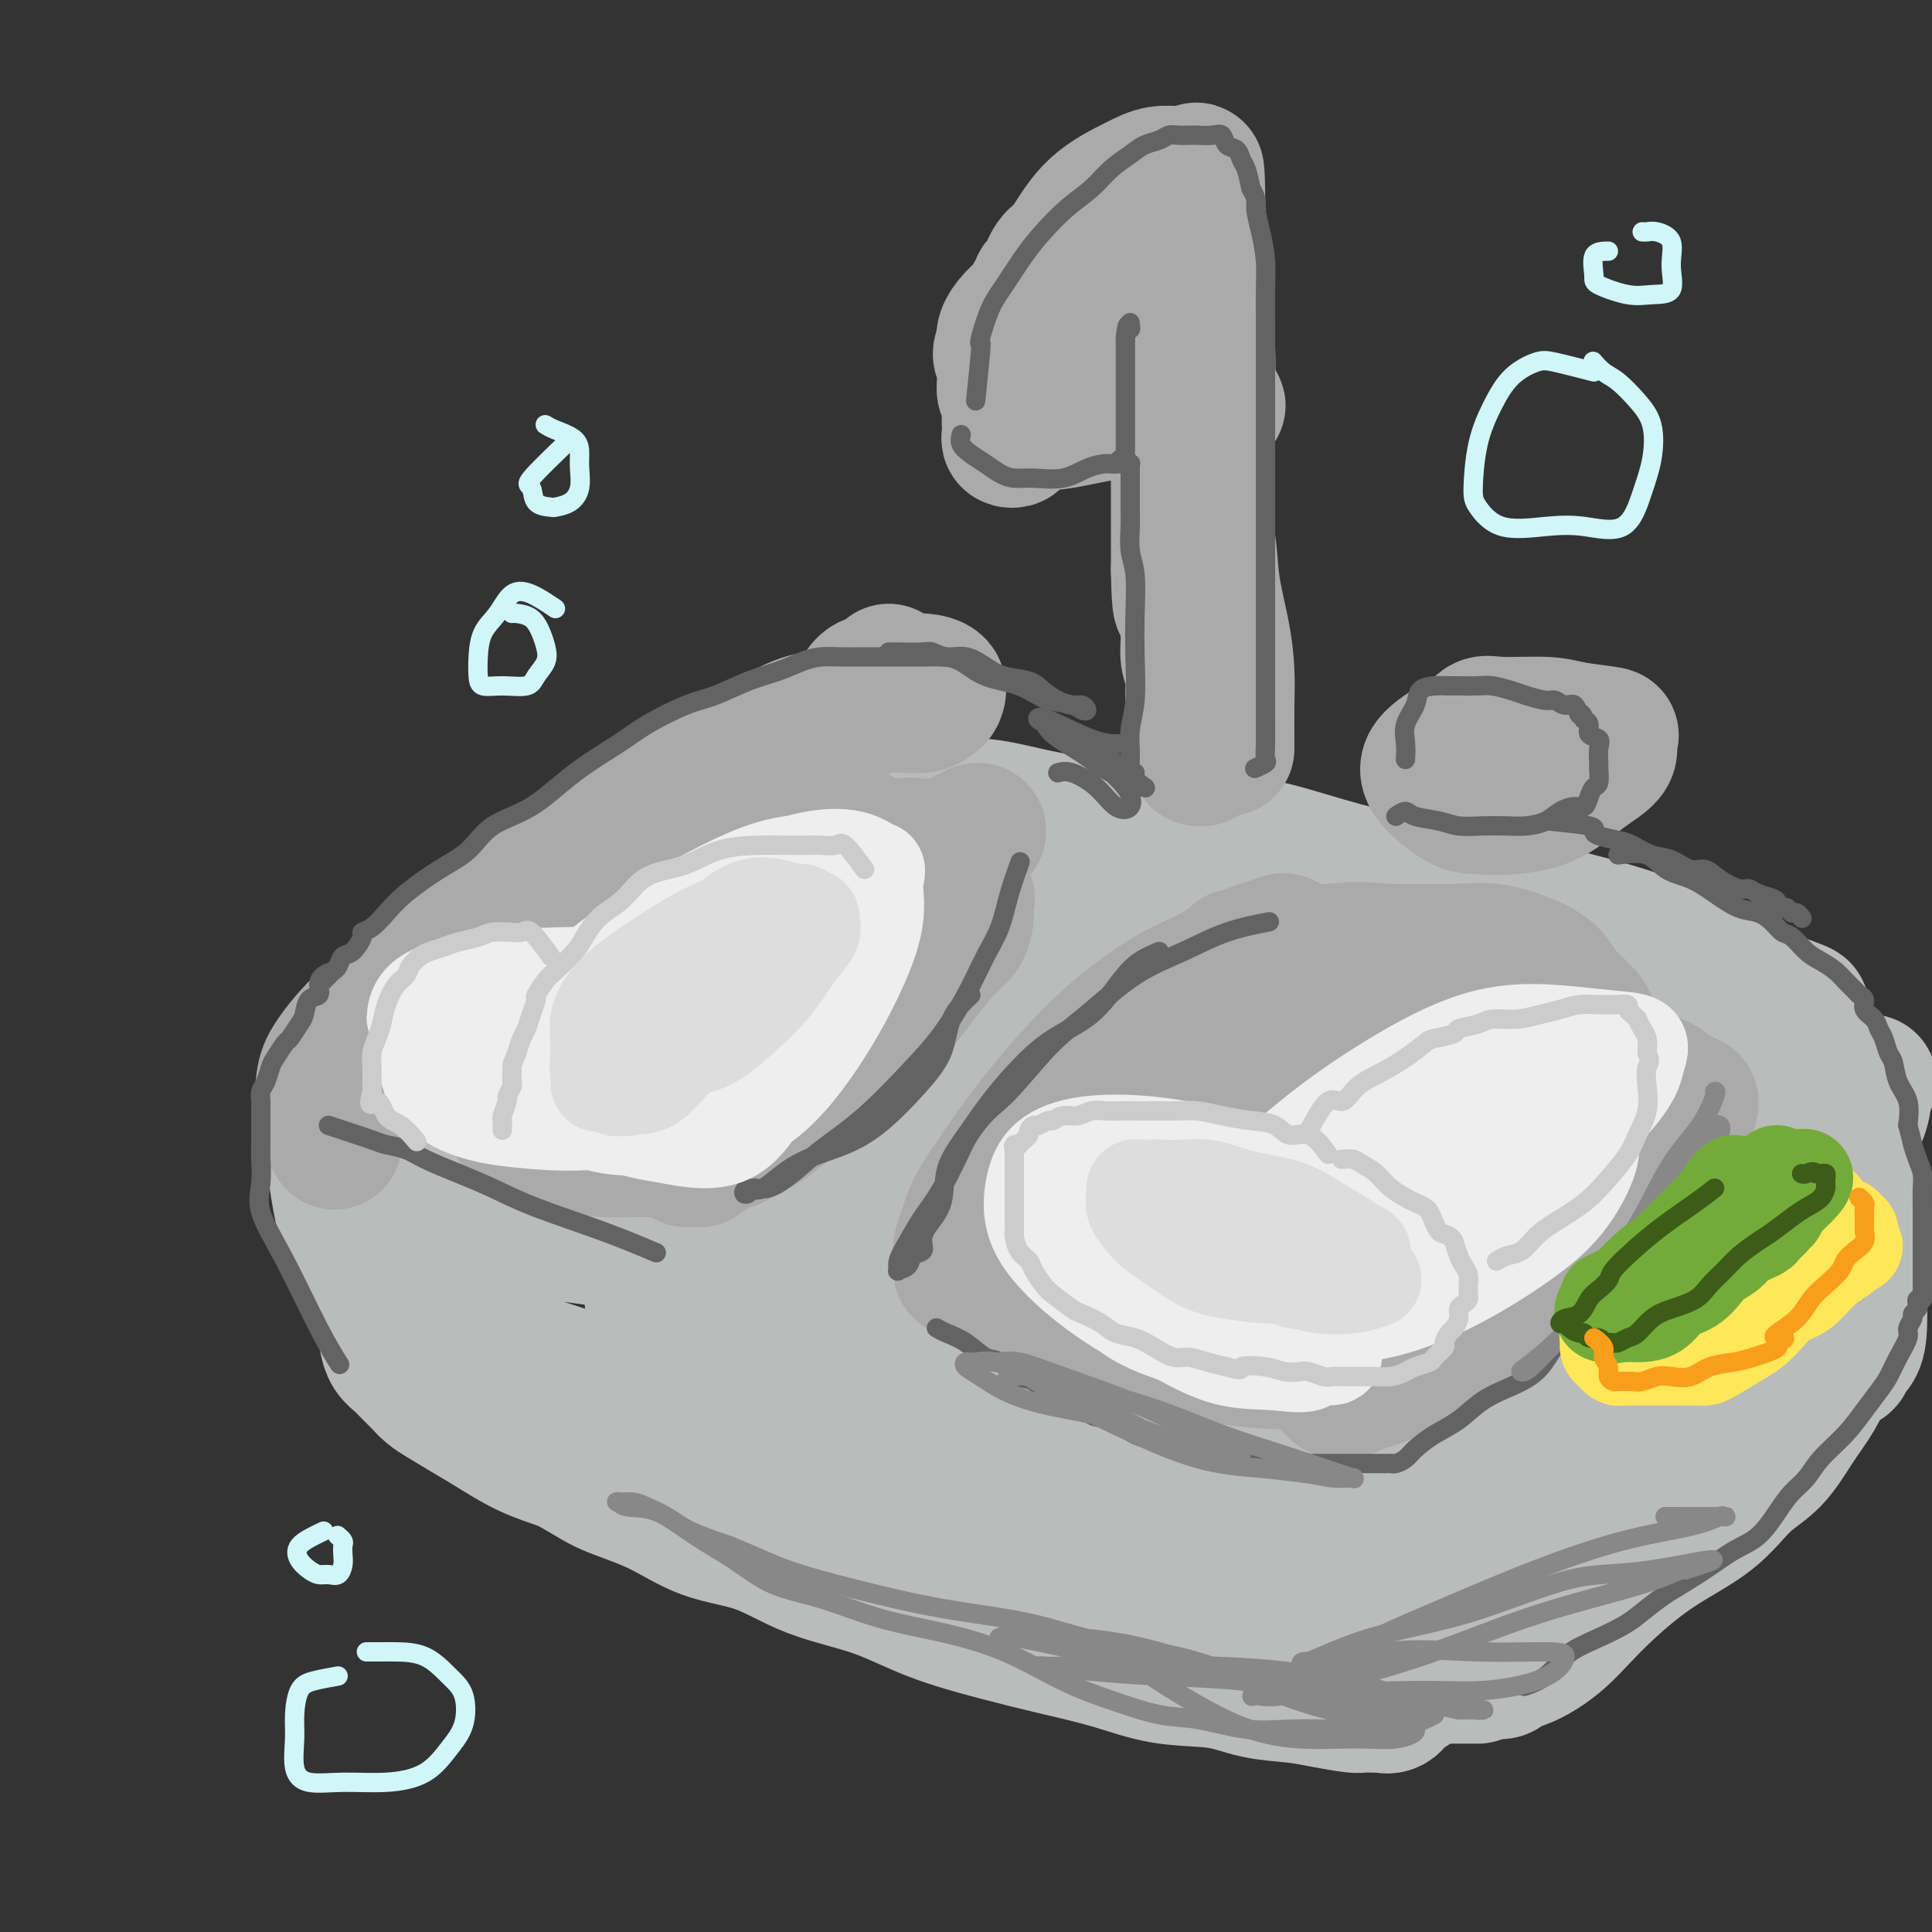 <svg viewBox='0 0 400 400' version='1.1' xmlns='http://www.w3.org/2000/svg' xmlns:xlink='http://www.w3.org/1999/xlink'><rect x="0" y="0" width="400" height="400" fill="#333333" stroke="none"/><g fill='none' stroke='#BABBBB' stroke-width='28' stroke-linecap='round' stroke-linejoin='round'><path d='M144,195c-0.436,-1.322 -0.872,-2.645 -2,-3c-1.128,-0.355 -2.948,0.256 -5,1c-2.052,0.744 -4.338,1.621 -7,3c-2.662,1.379 -5.701,3.259 -9,5c-3.299,1.741 -6.857,3.341 -10,5c-3.143,1.659 -5.871,3.375 -9,5c-3.129,1.625 -6.659,3.157 -9,4c-2.341,0.843 -3.493,0.995 -5,2c-1.507,1.005 -3.371,2.861 -5,4c-1.629,1.139 -3.025,1.561 -4,2c-0.975,0.439 -1.529,0.895 -2,1c-0.471,0.105 -0.860,-0.143 -1,0c-0.140,0.143 -0.032,0.675 0,1c0.032,0.325 -0.011,0.443 0,1c0.011,0.557 0.076,1.554 0,2c-0.076,0.446 -0.294,0.340 0,1c0.294,0.660 1.100,2.087 2,3c0.900,0.913 1.893,1.311 3,2c1.107,0.689 2.328,1.669 4,3c1.672,1.331 3.796,3.012 6,4c2.204,0.988 4.487,1.282 7,2c2.513,0.718 5.257,1.859 8,3'/><path d='M106,246c6.310,2.697 8.087,2.441 11,3c2.913,0.559 6.964,1.934 11,3c4.036,1.066 8.057,1.824 12,3c3.943,1.176 7.808,2.769 12,4c4.192,1.231 8.711,2.099 13,3c4.289,0.901 8.350,1.833 13,3c4.650,1.167 9.890,2.567 15,4c5.110,1.433 10.089,2.899 15,4c4.911,1.101 9.753,1.835 15,3c5.247,1.165 10.899,2.759 16,4c5.101,1.241 9.653,2.128 14,3c4.347,0.872 8.490,1.729 13,3c4.510,1.271 9.388,2.956 13,4c3.612,1.044 5.960,1.446 9,2c3.040,0.554 6.772,1.259 10,2c3.228,0.741 5.951,1.519 8,2c2.049,0.481 3.425,0.665 5,1c1.575,0.335 3.350,0.822 4,1c0.650,0.178 0.175,0.048 0,0c-0.175,-0.048 -0.050,-0.014 0,0c0.050,0.014 0.025,0.007 0,0'/><path d='M132,197c0.623,-1.548 1.245,-3.095 2,-4c0.755,-0.905 1.642,-1.167 3,-2c1.358,-0.833 3.186,-2.236 5,-4c1.814,-1.764 3.612,-3.887 6,-6c2.388,-2.113 5.364,-4.215 8,-6c2.636,-1.785 4.931,-3.253 7,-4c2.069,-0.747 3.913,-0.775 5,-1c1.087,-0.225 1.419,-0.649 2,-1c0.581,-0.351 1.413,-0.630 2,-1c0.587,-0.370 0.931,-0.831 1,-1c0.069,-0.169 -0.135,-0.045 0,0c0.135,0.045 0.609,0.012 1,0c0.391,-0.012 0.700,-0.003 1,0c0.300,0.003 0.593,0.001 1,0c0.407,-0.001 0.929,-0.000 1,0c0.071,0.000 -0.310,-0.000 0,0c0.310,0.000 1.311,0.000 2,0c0.689,-0.000 1.065,-0.002 2,0c0.935,0.002 2.429,0.006 4,0c1.571,-0.006 3.220,-0.023 5,0c1.780,0.023 3.692,0.085 6,0c2.308,-0.085 5.011,-0.318 8,0c2.989,0.318 6.265,1.188 10,2c3.735,0.812 7.929,1.565 12,2c4.071,0.435 8.020,0.553 12,1c3.980,0.447 7.990,1.224 12,2'/><path d='M250,174c9.606,1.333 10.620,1.165 14,2c3.380,0.835 9.126,2.673 14,4c4.874,1.327 8.877,2.143 13,3c4.123,0.857 8.367,1.755 13,3c4.633,1.245 9.654,2.836 14,4c4.346,1.164 8.015,1.901 12,3c3.985,1.099 8.286,2.561 12,4c3.714,1.439 6.840,2.855 10,4c3.160,1.145 6.352,2.020 9,3c2.648,0.980 4.751,2.067 7,3c2.249,0.933 4.644,1.713 5,2c0.356,0.287 -1.327,0.082 -2,0c-0.673,-0.082 -0.337,-0.041 0,0'/><path d='M173,168c-1.637,-0.565 -3.275,-1.130 -5,-1c-1.725,0.130 -3.539,0.955 -6,2c-2.461,1.045 -5.570,2.308 -9,4c-3.430,1.692 -7.182,3.811 -11,6c-3.818,2.189 -7.702,4.448 -12,7c-4.298,2.552 -9.010,5.397 -13,8c-3.990,2.603 -7.258,4.965 -10,7c-2.742,2.035 -4.956,3.742 -7,5c-2.044,1.258 -3.916,2.067 -6,3c-2.084,0.933 -4.380,1.990 -6,3c-1.620,1.010 -2.564,1.972 -4,3c-1.436,1.028 -3.365,2.120 -5,3c-1.635,0.880 -2.975,1.547 -4,2c-1.025,0.453 -1.736,0.693 -2,1c-0.264,0.307 -0.080,0.682 0,1c0.080,0.318 0.056,0.581 0,1c-0.056,0.419 -0.145,0.996 0,1c0.145,0.004 0.525,-0.565 1,0c0.475,0.565 1.045,2.265 2,3c0.955,0.735 2.296,0.506 4,1c1.704,0.494 3.773,1.713 6,3c2.227,1.287 4.614,2.644 7,4'/><path d='M93,235c4.383,1.937 6.840,2.780 10,4c3.160,1.220 7.023,2.819 11,4c3.977,1.181 8.068,1.945 12,3c3.932,1.055 7.704,2.400 12,4c4.296,1.600 9.116,3.456 14,5c4.884,1.544 9.832,2.776 15,4c5.168,1.224 10.558,2.442 16,4c5.442,1.558 10.937,3.458 17,5c6.063,1.542 12.693,2.725 19,4c6.307,1.275 12.292,2.640 18,4c5.708,1.360 11.140,2.715 17,4c5.860,1.285 12.148,2.499 17,4c4.852,1.501 8.268,3.289 14,5c5.732,1.711 13.781,3.346 17,4c3.219,0.654 1.610,0.327 0,0'/><path d='M387,224c-0.389,0.963 -0.778,1.927 -1,3c-0.222,1.073 -0.276,2.257 -1,4c-0.724,1.743 -2.116,4.047 -3,6c-0.884,1.953 -1.260,3.557 -2,5c-0.740,1.443 -1.845,2.727 -3,4c-1.155,1.273 -2.359,2.535 -4,4c-1.641,1.465 -3.719,3.134 -6,5c-2.281,1.866 -4.766,3.930 -7,6c-2.234,2.070 -4.217,4.145 -6,6c-1.783,1.855 -3.367,3.488 -5,5c-1.633,1.512 -3.317,2.901 -5,4c-1.683,1.099 -3.367,1.908 -5,3c-1.633,1.092 -3.215,2.467 -5,4c-1.785,1.533 -3.773,3.224 -6,5c-2.227,1.776 -4.692,3.639 -6,5c-1.308,1.361 -1.458,2.221 -2,3c-0.542,0.779 -1.475,1.477 -2,2c-0.525,0.523 -0.641,0.872 -1,1c-0.359,0.128 -0.960,0.037 -1,0c-0.040,-0.037 0.480,-0.018 1,0'/><path d='M317,299c-8.234,7.611 1.181,0.139 7,-5c5.819,-5.139 8.041,-7.946 13,-13c4.959,-5.054 12.656,-12.355 18,-17c5.344,-4.645 8.336,-6.634 11,-9c2.664,-2.366 5.001,-5.108 7,-7c1.999,-1.892 3.660,-2.933 5,-4c1.340,-1.067 2.359,-2.158 3,-3c0.641,-0.842 0.904,-1.433 1,-2c0.096,-0.567 0.026,-1.111 0,-2c-0.026,-0.889 -0.006,-2.124 0,-3c0.006,-0.876 -0.000,-1.393 0,-2c0.000,-0.607 0.008,-1.302 0,-2c-0.008,-0.698 -0.032,-1.397 0,-2c0.032,-0.603 0.121,-1.109 0,-2c-0.121,-0.891 -0.453,-2.167 -1,-3c-0.547,-0.833 -1.308,-1.222 -2,-2c-0.692,-0.778 -1.314,-1.946 -2,-3c-0.686,-1.054 -1.434,-1.995 -2,-3c-0.566,-1.005 -0.948,-2.074 -2,-3c-1.052,-0.926 -2.772,-1.709 -5,-3c-2.228,-1.291 -4.962,-3.088 -8,-5c-3.038,-1.912 -6.378,-3.938 -11,-6c-4.622,-2.062 -10.526,-4.161 -17,-6c-6.474,-1.839 -13.518,-3.419 -21,-5c-7.482,-1.581 -15.401,-3.165 -23,-4c-7.599,-0.835 -14.879,-0.923 -23,-1c-8.121,-0.077 -17.082,-0.145 -26,0c-8.918,0.145 -17.792,0.503 -27,2c-9.208,1.497 -18.748,4.134 -27,6c-8.252,1.866 -15.215,2.962 -20,4c-4.785,1.038 -7.393,2.019 -10,3'/><path d='M155,197c-9.268,2.646 -3.938,2.761 -2,3c1.938,0.239 0.485,0.600 0,1c-0.485,0.400 -0.000,0.838 2,1c2.000,0.162 5.517,0.048 10,0c4.483,-0.048 9.933,-0.031 16,-1c6.067,-0.969 12.752,-2.924 19,-5c6.248,-2.076 12.060,-4.273 17,-6c4.940,-1.727 9.008,-2.985 11,-4c1.992,-1.015 1.910,-1.789 2,-2c0.090,-0.211 0.354,0.139 0,0c-0.354,-0.139 -1.326,-0.768 -8,-1c-6.674,-0.232 -19.050,-0.066 -24,0c-4.950,0.066 -2.475,0.033 0,0'/><path d='M154,195c-3.160,0.901 -6.320,1.801 -11,3c-4.680,1.199 -10.879,2.695 -15,4c-4.121,1.305 -6.163,2.418 -7,4c-0.837,1.582 -0.469,3.633 0,6c0.469,2.367 1.039,5.051 4,7c2.961,1.949 8.314,3.162 15,4c6.686,0.838 14.706,1.300 23,1c8.294,-0.300 16.864,-1.362 26,-3c9.136,-1.638 18.839,-3.853 27,-6c8.161,-2.147 14.781,-4.225 20,-6c5.219,-1.775 9.037,-3.246 12,-5c2.963,-1.754 5.072,-3.790 6,-5c0.928,-1.210 0.674,-1.594 1,-2c0.326,-0.406 1.232,-0.836 -1,-2c-2.232,-1.164 -7.603,-3.064 -16,-4c-8.397,-0.936 -19.819,-0.910 -32,0c-12.181,0.910 -25.121,2.704 -37,5c-11.879,2.296 -22.698,5.095 -30,7c-7.302,1.905 -11.088,2.917 -13,4c-1.912,1.083 -1.949,2.237 -2,4c-0.051,1.763 -0.118,4.133 0,7c0.118,2.867 0.419,6.230 4,9c3.581,2.770 10.443,4.948 18,6c7.557,1.052 15.809,0.977 26,1c10.191,0.023 22.321,0.142 34,0c11.679,-0.142 22.908,-0.545 33,-1c10.092,-0.455 19.048,-0.962 28,-2c8.952,-1.038 17.902,-2.607 25,-4c7.098,-1.393 12.346,-2.611 17,-4c4.654,-1.389 8.715,-2.951 11,-4c2.285,-1.049 2.796,-1.585 3,-2c0.204,-0.415 0.102,-0.707 0,-1'/><path d='M323,216c4.128,-2.316 -1.053,-2.607 -9,-5c-7.947,-2.393 -18.660,-6.887 -30,-10c-11.340,-3.113 -23.307,-4.845 -35,-6c-11.693,-1.155 -23.112,-1.732 -33,-2c-9.888,-0.268 -18.246,-0.225 -25,0c-6.754,0.225 -11.904,0.633 -17,2c-5.096,1.367 -10.137,3.695 -14,6c-3.863,2.305 -6.549,4.588 -9,7c-2.451,2.412 -4.666,4.953 -6,7c-1.334,2.047 -1.788,3.600 -2,5c-0.212,1.400 -0.183,2.648 1,4c1.183,1.352 3.519,2.807 7,4c3.481,1.193 8.106,2.125 14,3c5.894,0.875 13.055,1.694 22,2c8.945,0.306 19.673,0.099 30,0c10.327,-0.099 20.252,-0.089 29,0c8.748,0.089 16.318,0.257 22,0c5.682,-0.257 9.474,-0.939 12,-2c2.526,-1.061 3.784,-2.502 5,-4c1.216,-1.498 2.391,-3.052 3,-5c0.609,-1.948 0.654,-4.288 1,-6c0.346,-1.712 0.995,-2.794 -1,-5c-1.995,-2.206 -6.634,-5.536 -15,-8c-8.366,-2.464 -20.459,-4.063 -33,-5c-12.541,-0.937 -25.529,-1.211 -37,-1c-11.471,0.211 -21.425,0.909 -30,2c-8.575,1.091 -15.770,2.577 -22,4c-6.230,1.423 -11.495,2.783 -16,4c-4.505,1.217 -8.251,2.289 -11,4c-2.749,1.711 -4.500,4.060 -6,6c-1.500,1.940 -2.750,3.470 -4,5'/><path d='M114,222c-1.544,2.236 -0.402,2.327 0,3c0.402,0.673 0.066,1.930 0,3c-0.066,1.070 0.139,1.954 1,3c0.861,1.046 2.380,2.254 4,4c1.620,1.746 3.342,4.028 6,6c2.658,1.972 6.250,3.632 11,5c4.750,1.368 10.656,2.443 19,3c8.344,0.557 19.126,0.595 31,0c11.874,-0.595 24.841,-1.822 38,-4c13.159,-2.178 26.512,-5.308 38,-8c11.488,-2.692 21.113,-4.947 30,-7c8.887,-2.053 17.036,-3.903 24,-6c6.964,-2.097 12.742,-4.442 17,-6c4.258,-1.558 6.997,-2.330 9,-3c2.003,-0.670 3.270,-1.239 3,-2c-0.270,-0.761 -2.077,-1.714 -8,-2c-5.923,-0.286 -15.960,0.097 -27,0c-11.040,-0.097 -23.081,-0.673 -35,1c-11.919,1.673 -23.715,5.594 -34,9c-10.285,3.406 -19.059,6.297 -24,9c-4.941,2.703 -6.049,5.216 -7,7c-0.951,1.784 -1.743,2.837 -1,5c0.743,2.163 3.023,5.435 7,8c3.977,2.565 9.652,4.425 17,5c7.348,0.575 16.370,-0.133 26,0c9.630,0.133 19.868,1.107 29,0c9.132,-1.107 17.159,-4.297 25,-7c7.841,-2.703 15.496,-4.920 22,-8c6.504,-3.080 11.858,-7.023 16,-10c4.142,-2.977 7.071,-4.989 10,-7'/><path d='M361,223c4.676,-3.213 3.365,-2.747 3,-3c-0.365,-0.253 0.214,-1.226 -4,-2c-4.214,-0.774 -13.223,-1.351 -23,-2c-9.777,-0.649 -20.321,-1.372 -31,0c-10.679,1.372 -21.491,4.840 -30,8c-8.509,3.160 -14.714,6.014 -19,9c-4.286,2.986 -6.655,6.106 -8,10c-1.345,3.894 -1.668,8.562 -1,13c0.668,4.438 2.326,8.646 5,12c2.674,3.354 6.365,5.855 11,7c4.635,1.145 10.215,0.933 16,1c5.785,0.067 11.775,0.411 18,-2c6.225,-2.411 12.683,-7.577 19,-12c6.317,-4.423 12.492,-8.102 18,-12c5.508,-3.898 10.348,-8.013 14,-11c3.652,-2.987 6.115,-4.845 8,-6c1.885,-1.155 3.193,-1.605 3,-2c-0.193,-0.395 -1.888,-0.735 -4,0c-2.112,0.735 -4.640,2.543 -8,5c-3.360,2.457 -7.553,5.562 -12,9c-4.447,3.438 -9.149,7.207 -13,11c-3.851,3.793 -6.852,7.608 -9,10c-2.148,2.392 -3.442,3.359 -4,4c-0.558,0.641 -0.381,0.956 -1,1c-0.619,0.044 -2.033,-0.184 -3,0c-0.967,0.184 -1.486,0.781 -3,1c-1.514,0.219 -4.023,0.059 -6,0c-1.977,-0.059 -3.422,-0.017 -4,0c-0.578,0.017 -0.289,0.008 0,0'/><path d='M70,232c-0.403,0.576 -0.806,1.153 -1,2c-0.194,0.847 -0.180,1.966 0,4c0.180,2.034 0.524,4.984 1,8c0.476,3.016 1.083,6.099 2,9c0.917,2.901 2.143,5.620 3,8c0.857,2.380 1.346,4.419 2,6c0.654,1.581 1.474,2.703 2,4c0.526,1.297 0.760,2.770 1,4c0.240,1.230 0.487,2.217 1,3c0.513,0.783 1.294,1.364 2,2c0.706,0.636 1.339,1.328 2,2c0.661,0.672 1.350,1.323 2,2c0.650,0.677 1.262,1.381 2,2c0.738,0.619 1.601,1.152 3,2c1.399,0.848 3.334,2.011 5,3c1.666,0.989 3.064,1.805 5,3c1.936,1.195 4.410,2.770 7,4c2.590,1.230 5.295,2.115 8,3'/><path d='M117,303c5.423,2.974 6.482,3.909 9,5c2.518,1.091 6.497,2.338 10,4c3.503,1.662 6.531,3.739 10,5c3.469,1.261 7.378,1.706 11,3c3.622,1.294 6.956,3.438 11,5c4.044,1.562 8.797,2.542 13,4c4.203,1.458 7.854,3.392 12,5c4.146,1.608 8.785,2.888 13,4c4.215,1.112 8.007,2.056 12,3c3.993,0.944 8.188,1.888 12,3c3.812,1.112 7.241,2.392 11,3c3.759,0.608 7.848,0.545 11,1c3.152,0.455 5.368,1.428 8,2c2.632,0.572 5.678,0.742 8,1c2.322,0.258 3.918,0.605 6,1c2.082,0.395 4.651,0.837 6,1c1.349,0.163 1.478,0.045 2,0c0.522,-0.045 1.438,-0.018 2,0c0.562,0.018 0.772,0.029 1,0c0.228,-0.029 0.475,-0.096 1,0c0.525,0.096 1.328,0.354 2,0c0.672,-0.354 1.215,-1.322 2,-2c0.785,-0.678 1.814,-1.066 3,-2c1.186,-0.934 2.531,-2.413 4,-4c1.469,-1.587 3.064,-3.281 4,-5c0.936,-1.719 1.214,-3.463 2,-6c0.786,-2.537 2.082,-5.868 3,-9c0.918,-3.132 1.459,-6.066 2,-9'/><path d='M308,316c1.779,-5.607 2.725,-7.624 3,-10c0.275,-2.376 -0.123,-5.112 0,-7c0.123,-1.888 0.765,-2.929 1,-4c0.235,-1.071 0.063,-2.171 0,-3c-0.063,-0.829 -0.018,-1.385 0,-2c0.018,-0.615 0.008,-1.288 0,-2c-0.008,-0.712 -0.014,-1.462 -1,-2c-0.986,-0.538 -2.951,-0.865 -4,-1c-1.049,-0.135 -1.181,-0.080 -2,0c-0.819,0.080 -2.324,0.185 -4,0c-1.676,-0.185 -3.521,-0.659 -6,0c-2.479,0.659 -5.592,2.450 -9,4c-3.408,1.550 -7.112,2.857 -11,4c-3.888,1.143 -7.959,2.122 -12,3c-4.041,0.878 -8.053,1.655 -12,2c-3.947,0.345 -7.828,0.258 -12,0c-4.172,-0.258 -8.635,-0.685 -13,-2c-4.365,-1.315 -8.633,-3.516 -13,-6c-4.367,-2.484 -8.833,-5.250 -14,-8c-5.167,-2.750 -11.036,-5.485 -17,-8c-5.964,-2.515 -12.024,-4.810 -18,-7c-5.976,-2.190 -11.868,-4.275 -18,-6c-6.132,-1.725 -12.505,-3.091 -18,-4c-5.495,-0.909 -10.113,-1.360 -14,-2c-3.887,-0.640 -7.044,-1.468 -10,-2c-2.956,-0.532 -5.712,-0.767 -7,-1c-1.288,-0.233 -1.108,-0.465 -1,0c0.108,0.465 0.144,1.625 0,3c-0.144,1.375 -0.470,2.964 0,5c0.470,2.036 1.735,4.518 3,7'/><path d='M99,267c1.083,3.306 2.791,4.071 4,6c1.209,1.929 1.918,5.022 4,7c2.082,1.978 5.536,2.841 9,4c3.464,1.159 6.936,2.614 12,4c5.064,1.386 11.718,2.703 18,4c6.282,1.297 12.191,2.576 19,4c6.809,1.424 14.518,2.994 21,5c6.482,2.006 11.738,4.447 18,6c6.262,1.553 13.529,2.216 20,3c6.471,0.784 12.144,1.687 17,2c4.856,0.313 8.894,0.036 13,0c4.106,-0.036 8.278,0.171 11,0c2.722,-0.171 3.993,-0.719 5,-1c1.007,-0.281 1.751,-0.295 1,-1c-0.751,-0.705 -2.998,-2.103 -6,-4c-3.002,-1.897 -6.759,-4.295 -12,-7c-5.241,-2.705 -11.967,-5.719 -19,-9c-7.033,-3.281 -14.372,-6.830 -22,-10c-7.628,-3.170 -15.546,-5.959 -23,-8c-7.454,-2.041 -14.446,-3.332 -21,-4c-6.554,-0.668 -12.670,-0.713 -17,-1c-4.330,-0.287 -6.873,-0.818 -9,-1c-2.127,-0.182 -3.836,-0.016 -5,0c-1.164,0.016 -1.782,-0.119 -2,0c-0.218,0.119 -0.036,0.490 0,1c0.036,0.510 -0.073,1.157 0,2c0.073,0.843 0.327,1.881 1,3c0.673,1.119 1.764,2.320 3,4c1.236,1.680 2.618,3.840 4,6'/><path d='M143,282c2.326,2.847 4.641,4.965 8,8c3.359,3.035 7.760,6.986 13,10c5.240,3.014 11.317,5.092 18,7c6.683,1.908 13.972,3.647 21,5c7.028,1.353 13.793,2.321 20,3c6.207,0.679 11.854,1.071 17,2c5.146,0.929 9.791,2.397 14,3c4.209,0.603 7.983,0.341 12,0c4.017,-0.341 8.277,-0.761 12,-2c3.723,-1.239 6.909,-3.299 10,-6c3.091,-2.701 6.089,-6.045 8,-9c1.911,-2.955 2.736,-5.523 3,-7c0.264,-1.477 -0.033,-1.864 0,-2c0.033,-0.136 0.396,-0.022 0,1c-0.396,1.022 -1.549,2.951 -3,5c-1.451,2.049 -3.199,4.220 -5,7c-1.801,2.780 -3.656,6.171 -5,9c-1.344,2.829 -2.176,5.096 -3,7c-0.824,1.904 -1.640,3.444 -2,4c-0.360,0.556 -0.264,0.127 -1,0c-0.736,-0.127 -2.302,0.047 -4,0c-1.698,-0.047 -3.527,-0.314 -6,0c-2.473,0.314 -5.591,1.208 -8,2c-2.409,0.792 -4.110,1.483 -5,2c-0.890,0.517 -0.969,0.862 -1,1c-0.031,0.138 -0.016,0.069 0,0'/><path d='M380,233c0.754,0.633 1.508,1.267 2,2c0.492,0.733 0.721,1.567 1,3c0.279,1.433 0.609,3.465 1,6c0.391,2.535 0.843,5.572 1,9c0.157,3.428 0.020,7.247 0,11c-0.020,3.753 0.077,7.440 0,10c-0.077,2.560 -0.326,3.993 -1,5c-0.674,1.007 -1.771,1.589 -2,2c-0.229,0.411 0.412,0.651 0,1c-0.412,0.349 -1.876,0.807 -3,2c-1.124,1.193 -1.909,3.122 -3,5c-1.091,1.878 -2.489,3.706 -4,6c-1.511,2.294 -3.134,5.053 -5,7c-1.866,1.947 -3.976,3.084 -6,5c-2.024,1.916 -3.962,4.613 -7,7c-3.038,2.387 -7.176,4.463 -11,7c-3.824,2.537 -7.334,5.534 -10,8c-2.666,2.466 -4.487,4.401 -6,6c-1.513,1.599 -2.719,2.863 -4,4c-1.281,1.137 -2.637,2.147 -4,3c-1.363,0.853 -2.733,1.549 -4,2c-1.267,0.451 -2.432,0.657 -3,1c-0.568,0.343 -0.537,0.823 -1,1c-0.463,0.177 -1.418,0.051 -2,0c-0.582,-0.051 -0.791,-0.025 -1,0'/><path d='M308,346c-2.127,0.845 -1.944,0.959 -2,1c-0.056,0.041 -0.350,0.010 -1,0c-0.650,-0.010 -1.655,-0.000 -3,0c-1.345,0.000 -3.030,-0.009 -4,0c-0.970,0.009 -1.225,0.038 -2,0c-0.775,-0.038 -2.069,-0.142 -4,0c-1.931,0.142 -4.498,0.528 -7,0c-2.502,-0.528 -4.940,-1.972 -8,-3c-3.060,-1.028 -6.742,-1.641 -11,-2c-4.258,-0.359 -9.091,-0.463 -13,-1c-3.909,-0.537 -6.892,-1.507 -9,-2c-2.108,-0.493 -3.339,-0.510 -4,-1c-0.661,-0.490 -0.751,-1.455 -1,-2c-0.249,-0.545 -0.658,-0.671 -1,-1c-0.342,-0.329 -0.618,-0.860 -1,-1c-0.382,-0.140 -0.872,0.110 -1,0c-0.128,-0.110 0.105,-0.580 1,-1c0.895,-0.420 2.454,-0.788 5,-1c2.546,-0.212 6.081,-0.266 11,-1c4.919,-0.734 11.221,-2.148 19,-4c7.779,-1.852 17.035,-4.142 25,-7c7.965,-2.858 14.640,-6.286 21,-10c6.360,-3.714 12.407,-7.716 17,-11c4.593,-3.284 7.734,-5.852 11,-9c3.266,-3.148 6.657,-6.877 10,-10c3.343,-3.123 6.638,-5.641 9,-8c2.362,-2.359 3.790,-4.558 5,-6c1.210,-1.442 2.203,-2.126 3,-3c0.797,-0.874 1.399,-1.937 2,-3'/><path d='M375,260c5.400,-5.333 4.400,-3.667 4,-3c-0.400,0.667 -0.200,0.333 0,0'/></g>
<g fill='none' stroke='#AAAAAA' stroke-width='28' stroke-linecap='round' stroke-linejoin='round'><path d='M266,221c-1.211,1.179 -2.422,2.358 -4,3c-1.578,0.642 -3.522,0.747 -6,2c-2.478,1.253 -5.491,3.655 -9,6c-3.509,2.345 -7.514,4.632 -11,7c-3.486,2.368 -6.454,4.816 -9,7c-2.546,2.184 -4.672,4.104 -7,6c-2.328,1.896 -4.858,3.767 -6,5c-1.142,1.233 -0.896,1.827 -1,2c-0.104,0.173 -0.560,-0.074 0,0c0.560,0.074 2.135,0.469 3,1c0.865,0.531 1.021,1.196 2,2c0.979,0.804 2.782,1.745 5,3c2.218,1.255 4.853,2.822 7,4c2.147,1.178 3.808,1.966 6,3c2.192,1.034 4.916,2.315 7,3c2.084,0.685 3.528,0.776 5,1c1.472,0.224 2.972,0.582 4,1c1.028,0.418 1.585,0.895 2,1c0.415,0.105 0.689,-0.164 1,0c0.311,0.164 0.660,0.761 1,1c0.340,0.239 0.670,0.119 1,0'/><path d='M257,279c4.158,1.486 1.052,0.202 0,0c-1.052,-0.202 -0.051,0.679 1,1c1.051,0.321 2.153,0.083 3,0c0.847,-0.083 1.440,-0.011 3,0c1.560,0.011 4.086,-0.039 6,0c1.914,0.039 3.217,0.168 5,0c1.783,-0.168 4.045,-0.633 7,-2c2.955,-1.367 6.603,-3.637 9,-5c2.397,-1.363 3.542,-1.818 4,-2c0.458,-0.182 0.229,-0.091 0,0'/><path d='M275,215c1.688,-1.292 3.376,-2.584 5,-3c1.624,-0.416 3.184,0.043 5,0c1.816,-0.043 3.887,-0.590 6,-1c2.113,-0.410 4.268,-0.684 6,-1c1.732,-0.316 3.042,-0.674 4,-1c0.958,-0.326 1.565,-0.622 2,-1c0.435,-0.378 0.700,-0.840 1,-1c0.300,-0.160 0.637,-0.018 1,0c0.363,0.018 0.753,-0.088 1,0c0.247,0.088 0.353,0.369 1,1c0.647,0.631 1.837,1.613 3,2c1.163,0.387 2.299,0.178 4,1c1.701,0.822 3.967,2.674 6,4c2.033,1.326 3.832,2.128 6,3c2.168,0.872 4.703,1.816 7,3c2.297,1.184 4.355,2.608 6,3c1.645,0.392 2.875,-0.250 4,0c1.125,0.250 2.144,1.390 3,2c0.856,0.610 1.549,0.689 2,1c0.451,0.311 0.661,0.855 1,1c0.339,0.145 0.807,-0.110 1,0c0.193,0.110 0.110,0.585 0,1c-0.110,0.415 -0.246,0.771 -1,2c-0.754,1.229 -2.126,3.331 -5,6c-2.874,2.669 -7.250,5.905 -12,10c-4.750,4.095 -9.875,9.047 -15,14'/><path d='M317,261c-5.870,5.334 -7.044,6.668 -8,8c-0.956,1.332 -1.695,2.661 -3,4c-1.305,1.339 -3.176,2.688 -5,4c-1.824,1.312 -3.602,2.586 -6,4c-2.398,1.414 -5.416,2.968 -8,4c-2.584,1.032 -4.735,1.540 -6,2c-1.265,0.460 -1.643,0.870 -2,1c-0.357,0.130 -0.694,-0.022 -1,0c-0.306,0.022 -0.580,0.217 -1,0c-0.420,-0.217 -0.986,-0.848 -2,-2c-1.014,-1.152 -2.477,-2.827 -5,-4c-2.523,-1.173 -6.106,-1.843 -10,-3c-3.894,-1.157 -8.098,-2.800 -13,-4c-4.902,-1.200 -10.500,-1.957 -15,-3c-4.500,-1.043 -7.901,-2.373 -11,-3c-3.099,-0.627 -5.896,-0.550 -8,-1c-2.104,-0.450 -3.515,-1.427 -5,-2c-1.485,-0.573 -3.043,-0.741 -4,-1c-0.957,-0.259 -1.314,-0.608 -2,-1c-0.686,-0.392 -1.701,-0.826 -2,-1c-0.299,-0.174 0.116,-0.088 0,0c-0.116,0.088 -0.765,0.178 -1,0c-0.235,-0.178 -0.058,-0.625 0,-1c0.058,-0.375 -0.005,-0.678 0,-1c0.005,-0.322 0.078,-0.664 0,-1c-0.078,-0.336 -0.308,-0.668 0,-2c0.308,-1.332 1.154,-3.666 2,-6'/><path d='M201,252c0.904,-2.360 2.165,-4.260 4,-7c1.835,-2.740 4.246,-6.322 7,-10c2.754,-3.678 5.853,-7.454 9,-11c3.147,-3.546 6.344,-6.862 10,-10c3.656,-3.138 7.771,-6.098 11,-8c3.229,-1.902 5.573,-2.746 8,-4c2.427,-1.254 4.939,-2.919 7,-4c2.061,-1.081 3.672,-1.580 5,-2c1.328,-0.420 2.374,-0.763 3,-1c0.626,-0.237 0.831,-0.368 1,0c0.169,0.368 0.302,1.236 0,2c-0.302,0.764 -1.041,1.423 -4,4c-2.959,2.577 -8.140,7.073 -14,13c-5.860,5.927 -12.398,13.285 -18,20c-5.602,6.715 -10.266,12.786 -13,17c-2.734,4.214 -3.538,6.572 -4,8c-0.462,1.428 -0.583,1.925 0,2c0.583,0.075 1.872,-0.273 4,0c2.128,0.273 5.097,1.167 9,0c3.903,-1.167 8.740,-4.394 14,-8c5.260,-3.606 10.943,-7.590 17,-12c6.057,-4.410 12.487,-9.247 18,-14c5.513,-4.753 10.107,-9.423 14,-13c3.893,-3.577 7.085,-6.061 9,-8c1.915,-1.939 2.555,-3.334 3,-4c0.445,-0.666 0.697,-0.602 0,-1c-0.697,-0.398 -2.342,-1.256 -5,-2c-2.658,-0.744 -6.329,-1.372 -10,-2'/><path d='M286,197c-4.352,-0.778 -7.730,-0.223 -11,0c-3.270,0.223 -6.430,0.112 -9,0c-2.570,-0.112 -4.549,-0.227 -6,0c-1.451,0.227 -2.374,0.794 -3,1c-0.626,0.206 -0.955,0.052 -1,0c-0.045,-0.052 0.194,0.000 1,0c0.806,-0.000 2.181,-0.052 4,0c1.819,0.052 4.084,0.209 7,0c2.916,-0.209 6.484,-0.783 10,-1c3.516,-0.217 6.980,-0.078 11,0c4.020,0.078 8.598,0.095 12,0c3.402,-0.095 5.630,-0.303 8,0c2.370,0.303 4.884,1.117 7,2c2.116,0.883 3.834,1.833 5,3c1.166,1.167 1.779,2.549 3,4c1.221,1.451 3.049,2.969 4,4c0.951,1.031 1.024,1.573 1,2c-0.024,0.427 -0.147,0.737 0,1c0.147,0.263 0.562,0.479 -1,1c-1.562,0.521 -5.101,1.348 -10,3c-4.899,1.652 -11.160,4.129 -18,7c-6.840,2.871 -14.261,6.135 -22,10c-7.739,3.865 -15.797,8.330 -20,11c-4.203,2.670 -4.551,3.544 -5,4c-0.449,0.456 -0.999,0.495 -1,1c-0.001,0.505 0.546,1.476 2,2c1.454,0.524 3.815,0.603 7,1c3.185,0.397 7.196,1.114 12,1c4.804,-0.114 10.402,-1.057 16,-2'/><path d='M289,252c7.442,-1.349 12.046,-4.221 17,-7c4.954,-2.779 10.258,-5.465 15,-8c4.742,-2.535 8.920,-4.918 12,-7c3.080,-2.082 5.060,-3.862 6,-5c0.940,-1.138 0.841,-1.634 0,-2c-0.841,-0.366 -2.422,-0.603 -6,-1c-3.578,-0.397 -9.152,-0.956 -15,0c-5.848,0.956 -11.969,3.425 -18,6c-6.031,2.575 -11.973,5.256 -17,9c-5.027,3.744 -9.139,8.552 -12,13c-2.861,4.448 -4.470,8.537 -5,12c-0.530,3.463 0.018,6.301 0,8c-0.018,1.699 -0.601,2.261 0,3c0.601,0.739 2.386,1.657 5,2c2.614,0.343 6.057,0.113 10,-1c3.943,-1.113 8.385,-3.107 13,-6c4.615,-2.893 9.403,-6.685 14,-10c4.597,-3.315 9.004,-6.155 12,-9c2.996,-2.845 4.582,-5.697 6,-7c1.418,-1.303 2.670,-1.058 2,-1c-0.670,0.058 -3.262,-0.071 -7,0c-3.738,0.071 -8.624,0.342 -13,1c-4.376,0.658 -8.243,1.702 -13,3c-4.757,1.298 -10.402,2.848 -16,4c-5.598,1.152 -11.147,1.904 -16,3c-4.853,1.096 -9.010,2.534 -12,3c-2.990,0.466 -4.812,-0.040 -7,0c-2.188,0.040 -4.743,0.626 -7,1c-2.257,0.374 -4.216,0.535 -6,1c-1.784,0.465 -3.392,1.232 -5,2'/><path d='M226,259c-13.843,2.748 -7.450,1.119 -6,1c1.450,-0.119 -2.043,1.272 -4,2c-1.957,0.728 -2.379,0.791 -2,1c0.379,0.209 1.559,0.562 3,1c1.441,0.438 3.142,0.961 5,2c1.858,1.039 3.874,2.594 6,4c2.126,1.406 4.362,2.664 7,4c2.638,1.336 5.677,2.750 9,4c3.323,1.250 6.929,2.335 11,3c4.071,0.665 8.607,0.910 13,1c4.393,0.090 8.644,0.024 11,0c2.356,-0.024 2.816,-0.007 3,0c0.184,0.007 0.092,0.003 0,0'/><path d='M178,173c-2.102,0.496 -4.203,0.992 -7,2c-2.797,1.008 -6.289,2.529 -11,5c-4.711,2.471 -10.642,5.891 -16,9c-5.358,3.109 -10.142,5.907 -15,8c-4.858,2.093 -9.788,3.483 -13,5c-3.212,1.517 -4.706,3.162 -6,4c-1.294,0.838 -2.390,0.868 -3,1c-0.610,0.132 -0.735,0.367 0,1c0.735,0.633 2.329,1.665 4,3c1.671,1.335 3.418,2.974 5,4c1.582,1.026 2.998,1.438 4,2c1.002,0.562 1.591,1.275 2,2c0.409,0.725 0.638,1.462 1,2c0.362,0.538 0.858,0.876 1,1c0.142,0.124 -0.070,0.033 0,0c0.070,-0.033 0.424,-0.007 1,0c0.576,0.007 1.376,-0.006 2,0c0.624,0.006 1.072,0.031 2,0c0.928,-0.031 2.337,-0.117 4,0c1.663,0.117 3.582,0.438 6,0c2.418,-0.438 5.337,-1.633 8,-3c2.663,-1.367 5.071,-2.905 8,-5c2.929,-2.095 6.378,-4.747 10,-8c3.622,-3.253 7.415,-7.106 12,-11c4.585,-3.894 9.961,-7.827 14,-11c4.039,-3.173 6.741,-5.585 8,-7c1.259,-1.415 1.074,-1.833 1,-2c-0.074,-0.167 -0.037,-0.084 0,0'/><path d='M200,175c6.328,-6.009 -0.350,-1.532 -4,0c-3.650,1.532 -4.270,0.118 -7,0c-2.730,-0.118 -7.571,1.060 -12,2c-4.429,0.940 -8.448,1.644 -14,3c-5.552,1.356 -12.639,3.366 -18,5c-5.361,1.634 -8.996,2.893 -12,4c-3.004,1.107 -5.378,2.062 -8,4c-2.622,1.938 -5.490,4.858 -8,8c-2.510,3.142 -4.660,6.505 -7,9c-2.340,2.495 -4.871,4.122 -7,6c-2.129,1.878 -3.857,4.008 -5,5c-1.143,0.992 -1.702,0.846 -2,1c-0.298,0.154 -0.335,0.607 0,1c0.335,0.393 1.041,0.727 2,1c0.959,0.273 2.172,0.485 3,1c0.828,0.515 1.270,1.332 2,2c0.730,0.668 1.748,1.188 3,2c1.252,0.812 2.739,1.916 4,3c1.261,1.084 2.295,2.147 4,3c1.705,0.853 4.081,1.496 6,2c1.919,0.504 3.379,0.868 5,1c1.621,0.132 3.401,0.033 5,0c1.599,-0.033 3.016,0.002 4,0c0.984,-0.002 1.534,-0.039 2,0c0.466,0.039 0.847,0.154 1,0c0.153,-0.154 0.076,-0.577 0,-1'/><path d='M137,237c3.786,-0.211 1.753,-1.739 2,-3c0.247,-1.261 2.776,-2.255 5,-4c2.224,-1.745 4.143,-4.241 7,-6c2.857,-1.759 6.652,-2.782 10,-5c3.348,-2.218 6.250,-5.632 9,-8c2.750,-2.368 5.347,-3.690 8,-6c2.653,-2.310 5.362,-5.607 8,-8c2.638,-2.393 5.204,-3.882 7,-5c1.796,-1.118 2.821,-1.865 4,-3c1.179,-1.135 2.512,-2.658 3,-3c0.488,-0.342 0.131,0.498 0,1c-0.131,0.502 -0.037,0.666 0,1c0.037,0.334 0.016,0.840 0,1c-0.016,0.160 -0.027,-0.024 0,0c0.027,0.024 0.092,0.255 0,1c-0.092,0.745 -0.343,2.004 -1,3c-0.657,0.996 -1.722,1.729 -3,3c-1.278,1.271 -2.768,3.079 -5,6c-2.232,2.921 -5.206,6.954 -9,11c-3.794,4.046 -8.409,8.105 -12,11c-3.591,2.895 -6.159,4.626 -8,6c-1.841,1.374 -2.955,2.393 -4,3c-1.045,0.607 -2.023,0.804 -3,1'/><path d='M155,234c-4.643,3.592 -2.750,2.073 -3,2c-0.250,-0.073 -2.644,1.301 -4,2c-1.356,0.699 -1.673,0.724 -2,1c-0.327,0.276 -0.662,0.803 -1,1c-0.338,0.197 -0.678,0.064 -1,0c-0.322,-0.064 -0.627,-0.059 -1,0c-0.373,0.059 -0.812,0.170 -1,0c-0.188,-0.170 -0.123,-0.623 -1,-1c-0.877,-0.377 -2.697,-0.678 -5,-1c-2.303,-0.322 -5.090,-0.665 -8,-1c-2.910,-0.335 -5.943,-0.663 -9,-1c-3.057,-0.337 -6.140,-0.682 -8,-1c-1.860,-0.318 -2.499,-0.610 -3,-1c-0.501,-0.390 -0.866,-0.878 -1,-1c-0.134,-0.122 -0.037,0.123 0,0c0.037,-0.123 0.014,-0.612 0,-1c-0.014,-0.388 -0.018,-0.674 0,-1c0.018,-0.326 0.059,-0.693 0,-1c-0.059,-0.307 -0.217,-0.554 0,-1c0.217,-0.446 0.810,-1.089 2,-2c1.190,-0.911 2.977,-2.088 5,-4c2.023,-1.912 4.282,-4.559 7,-7c2.718,-2.441 5.893,-4.675 9,-7c3.107,-2.325 6.144,-4.741 9,-7c2.856,-2.259 5.530,-4.360 8,-6c2.470,-1.640 4.735,-2.820 7,-4'/><path d='M154,192c5.967,-4.240 4.386,-2.841 5,-3c0.614,-0.159 3.423,-1.874 5,-3c1.577,-1.126 1.922,-1.661 3,-2c1.078,-0.339 2.888,-0.483 4,-1c1.112,-0.517 1.525,-1.407 2,-2c0.475,-0.593 1.013,-0.891 2,-1c0.987,-0.109 2.425,-0.031 3,0c0.575,0.031 0.288,0.016 0,0'/><path d='M254,155c-0.015,-3.189 -0.030,-6.377 0,-9c0.030,-2.623 0.105,-4.680 0,-7c-0.105,-2.320 -0.392,-4.905 -1,-8c-0.608,-3.095 -1.539,-6.702 -2,-10c-0.461,-3.298 -0.452,-6.288 -1,-9c-0.548,-2.712 -1.652,-5.148 -2,-8c-0.348,-2.852 0.060,-6.120 0,-9c-0.060,-2.880 -0.590,-5.370 -1,-8c-0.410,-2.630 -0.702,-5.399 -1,-8c-0.298,-2.601 -0.602,-5.035 -1,-7c-0.398,-1.965 -0.891,-3.460 -1,-5c-0.109,-1.540 0.167,-3.126 0,-4c-0.167,-0.874 -0.778,-1.036 -1,-1c-0.222,0.036 -0.056,0.271 0,1c0.056,0.729 0.001,1.954 0,3c-0.001,1.046 0.052,1.914 0,3c-0.052,1.086 -0.210,2.391 0,4c0.210,1.609 0.788,3.522 1,6c0.212,2.478 0.057,5.520 0,9c-0.057,3.480 -0.015,7.399 0,11c0.015,3.601 0.004,6.886 0,10c-0.004,3.114 -0.002,6.057 0,9'/><path d='M244,118c0.161,9.799 0.564,6.795 1,7c0.436,0.205 0.905,3.619 1,6c0.095,2.381 -0.185,3.730 0,5c0.185,1.270 0.834,2.462 1,4c0.166,1.538 -0.151,3.424 0,5c0.151,1.576 0.772,2.843 1,4c0.228,1.157 0.065,2.205 0,3c-0.065,0.795 -0.033,1.335 0,2c0.033,0.665 0.065,1.453 0,2c-0.065,0.547 -0.228,0.853 0,1c0.228,0.147 0.846,0.136 1,0c0.154,-0.136 -0.155,-0.397 0,-1c0.155,-0.603 0.774,-1.550 1,-2c0.226,-0.450 0.061,-0.404 0,-1c-0.061,-0.596 -0.016,-1.834 0,-3c0.016,-1.166 0.004,-2.261 0,-5c-0.004,-2.739 -0.001,-7.124 0,-12c0.001,-4.876 0.001,-10.243 0,-15c-0.001,-4.757 -0.003,-8.902 0,-13c0.003,-4.098 0.011,-8.147 0,-12c-0.011,-3.853 -0.041,-7.510 0,-11c0.041,-3.490 0.155,-6.814 0,-10c-0.155,-3.186 -0.577,-6.233 -1,-9c-0.423,-2.767 -0.845,-5.252 -1,-7c-0.155,-1.748 -0.041,-2.757 0,-4c0.041,-1.243 0.011,-2.719 0,-4c-0.011,-1.281 -0.003,-2.366 0,-3c0.003,-0.634 0.002,-0.817 0,-1'/><path d='M248,44c-0.177,-17.266 -0.620,-4.431 -1,0c-0.380,4.431 -0.697,0.459 -1,-1c-0.303,-1.459 -0.592,-0.405 -1,0c-0.408,0.405 -0.937,0.161 -1,0c-0.063,-0.161 0.338,-0.239 0,0c-0.338,0.239 -1.414,0.795 -2,1c-0.586,0.205 -0.681,0.059 -1,0c-0.319,-0.059 -0.862,-0.030 -1,0c-0.138,0.030 0.130,0.062 0,0c-0.130,-0.062 -0.658,-0.220 -1,0c-0.342,0.220 -0.497,0.816 -1,1c-0.503,0.184 -1.355,-0.045 -2,0c-0.645,0.045 -1.082,0.363 -2,1c-0.918,0.637 -2.317,1.593 -4,2c-1.683,0.407 -3.652,0.266 -5,1c-1.348,0.734 -2.077,2.343 -3,3c-0.923,0.657 -2.041,0.361 -3,1c-0.959,0.639 -1.759,2.213 -2,3c-0.241,0.787 0.075,0.788 0,1c-0.075,0.212 -0.543,0.636 -1,1c-0.457,0.364 -0.902,0.666 -1,1c-0.098,0.334 0.152,0.698 0,1c-0.152,0.302 -0.707,0.542 -1,1c-0.293,0.458 -0.326,1.133 -1,2c-0.674,0.867 -1.989,1.926 -3,3c-1.011,1.074 -1.717,2.164 -2,3c-0.283,0.836 -0.141,1.418 0,2'/><path d='M208,71c-1.701,3.307 -0.452,2.576 0,3c0.452,0.424 0.107,2.004 0,3c-0.107,0.996 0.024,1.407 0,2c-0.024,0.593 -0.202,1.367 0,2c0.202,0.633 0.785,1.126 1,2c0.215,0.874 0.061,2.130 0,3c-0.061,0.870 -0.030,1.354 0,2c0.030,0.646 0.059,1.452 0,2c-0.059,0.548 -0.206,0.837 0,1c0.206,0.163 0.766,0.200 1,0c0.234,-0.200 0.141,-0.636 0,-1c-0.141,-0.364 -0.330,-0.657 0,-1c0.330,-0.343 1.180,-0.737 3,-1c1.820,-0.263 4.609,-0.396 8,-1c3.391,-0.604 7.382,-1.678 12,-2c4.618,-0.322 9.863,0.107 13,0c3.137,-0.107 4.167,-0.750 5,-1c0.833,-0.250 1.470,-0.108 1,0c-0.470,0.108 -2.046,0.180 -3,0c-0.954,-0.180 -1.287,-0.614 -2,-1c-0.713,-0.386 -1.807,-0.725 -3,-1c-1.193,-0.275 -2.485,-0.486 -4,-1c-1.515,-0.514 -3.254,-1.331 -5,-2c-1.746,-0.669 -3.499,-1.191 -5,-2c-1.501,-0.809 -2.751,-1.904 -4,-3'/><path d='M226,74c-4.326,-1.733 -2.640,-1.067 -2,-1c0.640,0.067 0.234,-0.466 0,-1c-0.234,-0.534 -0.295,-1.068 0,-2c0.295,-0.932 0.948,-2.260 2,-4c1.052,-1.740 2.505,-3.891 4,-6c1.495,-2.109 3.032,-4.176 4,-6c0.968,-1.824 1.368,-3.406 2,-5c0.632,-1.594 1.496,-3.199 2,-4c0.504,-0.801 0.650,-0.796 1,-1c0.350,-0.204 0.906,-0.615 1,-1c0.094,-0.385 -0.272,-0.743 0,-1c0.272,-0.257 1.183,-0.412 2,-1c0.817,-0.588 1.539,-1.610 2,-2c0.461,-0.390 0.660,-0.147 1,0c0.340,0.147 0.819,0.197 1,0c0.181,-0.197 0.062,-0.641 0,-1c-0.062,-0.359 -0.067,-0.633 0,-1c0.067,-0.367 0.206,-0.826 0,-1c-0.206,-0.174 -0.756,-0.062 -1,0c-0.244,0.062 -0.181,0.075 -1,0c-0.819,-0.075 -2.520,-0.237 -4,0c-1.480,0.237 -2.740,0.871 -5,2c-2.260,1.129 -5.520,2.751 -8,5c-2.480,2.249 -4.181,5.125 -6,8c-1.819,2.875 -3.756,5.750 -5,10c-1.244,4.250 -1.797,9.875 -2,13c-0.203,3.125 -0.058,3.750 0,4c0.058,0.250 0.029,0.125 0,0'/><path d='M301,154c-2.096,1.351 -4.192,2.703 -5,4c-0.808,1.297 -0.329,2.540 1,4c1.329,1.460 3.508,3.136 5,4c1.492,0.864 2.296,0.917 4,1c1.704,0.083 4.308,0.198 7,0c2.692,-0.198 5.474,-0.707 8,-2c2.526,-1.293 4.798,-3.368 7,-5c2.202,-1.632 4.334,-2.819 5,-4c0.666,-1.181 -0.135,-2.354 0,-3c0.135,-0.646 1.207,-0.764 0,-1c-1.207,-0.236 -4.694,-0.591 -7,-1c-2.306,-0.409 -3.431,-0.871 -6,-1c-2.569,-0.129 -6.581,0.076 -9,0c-2.419,-0.076 -3.245,-0.431 -4,0c-0.755,0.431 -1.440,1.650 -2,3c-0.560,1.350 -0.994,2.831 -1,4c-0.006,1.169 0.415,2.026 1,3c0.585,0.974 1.332,2.065 3,3c1.668,0.935 4.257,1.713 6,2c1.743,0.287 2.641,0.082 3,0c0.359,-0.082 0.180,-0.041 0,0'/><path d='M184,139c-1.938,2.957 -3.875,5.913 -4,7c-0.125,1.087 1.563,0.303 3,0c1.437,-0.303 2.622,-0.126 4,0c1.378,0.126 2.949,0.202 4,0c1.051,-0.202 1.581,-0.681 2,-1c0.419,-0.319 0.727,-0.478 1,-1c0.273,-0.522 0.512,-1.407 0,-2c-0.512,-0.593 -1.776,-0.895 -3,-1c-1.224,-0.105 -2.409,-0.015 -4,0c-1.591,0.015 -3.589,-0.046 -5,0c-1.411,0.046 -2.234,0.198 -3,1c-0.766,0.802 -1.476,2.252 -2,3c-0.524,0.748 -0.863,0.793 -1,1c-0.137,0.207 -0.074,0.575 0,1c0.074,0.425 0.158,0.907 0,1c-0.158,0.093 -0.557,-0.204 -1,0c-0.443,0.204 -0.930,0.910 -2,1c-1.070,0.090 -2.721,-0.435 -5,0c-2.279,0.435 -5.184,1.830 -9,4c-3.816,2.170 -8.542,5.114 -14,8c-5.458,2.886 -11.648,5.712 -17,9c-5.352,3.288 -9.866,7.036 -14,10c-4.134,2.964 -7.887,5.142 -11,7c-3.113,1.858 -5.587,3.395 -7,6c-1.413,2.605 -1.765,6.278 -2,10c-0.235,3.722 -0.353,7.492 0,10c0.353,2.508 1.176,3.754 2,5'/><path d='M96,218c0.000,4.167 0.000,2.083 0,0'/><path d='M144,163c-2.214,1.105 -4.428,2.210 -7,4c-2.572,1.790 -5.501,4.264 -9,7c-3.499,2.736 -7.567,5.733 -12,9c-4.433,3.267 -9.229,6.804 -14,10c-4.771,3.196 -9.515,6.051 -14,9c-4.485,2.949 -8.711,5.992 -12,9c-3.289,3.008 -5.641,5.980 -7,8c-1.359,2.020 -1.725,3.088 -2,5c-0.275,1.912 -0.459,4.669 0,7c0.459,2.331 1.560,4.238 2,5c0.440,0.762 0.220,0.381 0,0'/></g>
<g fill='none' stroke='#636364' stroke-width='4' stroke-linecap='round' stroke-linejoin='round'><path d='M184,135c2.798,0.034 5.595,0.067 7,0c1.405,-0.067 1.417,-0.235 2,0c0.583,0.235 1.738,0.874 3,1c1.262,0.126 2.630,-0.262 4,0c1.370,0.262 2.740,1.173 4,2c1.260,0.827 2.410,1.571 4,2c1.590,0.429 3.620,0.545 5,1c1.380,0.455 2.112,1.250 3,2c0.888,0.750 1.934,1.456 3,2c1.066,0.544 2.152,0.927 3,1c0.848,0.073 1.456,-0.166 2,0c0.544,0.166 1.022,0.735 1,1c-0.022,0.265 -0.544,0.225 -1,0c-0.456,-0.225 -0.844,-0.636 -2,-1c-1.156,-0.364 -3.078,-0.682 -5,-1'/><path d='M217,145c-2.239,-0.912 -3.838,-2.192 -6,-3c-2.162,-0.808 -4.889,-1.145 -7,-2c-2.111,-0.855 -3.606,-2.229 -5,-3c-1.394,-0.771 -2.687,-0.939 -4,-1c-1.313,-0.061 -2.647,-0.016 -4,0c-1.353,0.016 -2.725,0.004 -4,0c-1.275,-0.004 -2.454,0.001 -4,0c-1.546,-0.001 -3.458,-0.008 -5,0c-1.542,0.008 -2.713,0.031 -4,0c-1.287,-0.031 -2.689,-0.117 -4,0c-1.311,0.117 -2.531,0.438 -4,1c-1.469,0.562 -3.186,1.364 -5,2c-1.814,0.636 -3.723,1.106 -6,2c-2.277,0.894 -4.920,2.214 -7,3c-2.080,0.786 -3.596,1.039 -6,2c-2.404,0.961 -5.696,2.629 -8,4c-2.304,1.371 -3.619,2.446 -6,4c-2.381,1.554 -5.828,3.586 -9,6c-3.172,2.414 -6.071,5.209 -9,7c-2.929,1.791 -5.890,2.580 -8,4c-2.110,1.420 -3.369,3.473 -5,5c-1.631,1.527 -3.632,2.528 -6,4c-2.368,1.472 -5.102,3.415 -7,5c-1.898,1.585 -2.959,2.814 -4,4c-1.041,1.186 -2.061,2.330 -3,3c-0.939,0.670 -1.796,0.866 -2,1c-0.204,0.134 0.244,0.207 0,1c-0.244,0.793 -1.179,2.305 -2,3c-0.821,0.695 -1.529,0.572 -2,1c-0.471,0.428 -0.706,1.408 -1,2c-0.294,0.592 -0.647,0.796 -1,1'/><path d='M69,201c-5.289,4.892 -2.012,2.121 -1,1c1.012,-1.121 -0.240,-0.591 -1,0c-0.760,0.591 -1.029,1.245 -1,2c0.029,0.755 0.354,1.611 0,2c-0.354,0.389 -1.389,0.312 -2,1c-0.611,0.688 -0.797,2.142 -1,3c-0.203,0.858 -0.421,1.121 -1,2c-0.579,0.879 -1.517,2.375 -2,3c-0.483,0.625 -0.511,0.380 -1,1c-0.489,0.620 -1.437,2.107 -2,3c-0.563,0.893 -0.739,1.194 -1,2c-0.261,0.806 -0.606,2.116 -1,3c-0.394,0.884 -0.838,1.340 -1,2c-0.162,0.660 -0.044,1.523 0,2c0.044,0.477 0.012,0.568 0,1c-0.012,0.432 -0.003,1.205 0,2c0.003,0.795 0.002,1.611 0,2c-0.002,0.389 -0.004,0.351 0,1c0.004,0.649 0.014,1.985 0,3c-0.014,1.015 -0.052,1.708 0,3c0.052,1.292 0.193,3.184 0,5c-0.193,1.816 -0.720,3.556 0,6c0.720,2.444 2.688,5.593 5,10c2.312,4.407 4.969,10.071 7,14c2.031,3.929 3.438,6.123 4,7c0.562,0.877 0.281,0.439 0,0'/><path d='M68,233c3.565,1.174 7.130,2.348 9,3c1.870,0.652 2.045,0.782 3,1c0.955,0.218 2.691,0.525 4,1c1.309,0.475 2.190,1.119 4,2c1.810,0.881 4.549,1.998 7,3c2.451,1.002 4.612,1.887 7,3c2.388,1.113 5.001,2.453 9,4c3.999,1.547 9.384,3.301 14,5c4.616,1.699 8.462,3.343 10,4c1.538,0.657 0.769,0.329 0,0'/><path d='M240,197c-1.367,0.574 -2.734,1.148 -4,2c-1.266,0.852 -2.431,1.983 -4,4c-1.569,2.017 -3.542,4.922 -6,7c-2.458,2.078 -5.402,3.330 -8,5c-2.598,1.670 -4.851,3.758 -7,6c-2.149,2.242 -4.194,4.638 -6,7c-1.806,2.362 -3.374,4.691 -5,7c-1.626,2.309 -3.309,4.597 -4,7c-0.691,2.403 -0.388,4.919 -1,7c-0.612,2.081 -2.137,3.727 -3,5c-0.863,1.273 -1.062,2.173 -1,3c0.062,0.827 0.385,1.582 0,2c-0.385,0.418 -1.478,0.500 -2,1c-0.522,0.500 -0.474,1.419 -1,2c-0.526,0.581 -1.625,0.824 -2,1c-0.375,0.176 -0.027,0.285 0,0c0.027,-0.285 -0.269,-0.963 0,-2c0.269,-1.037 1.103,-2.433 2,-4c0.897,-1.567 1.857,-3.307 3,-5c1.143,-1.693 2.469,-3.341 4,-6c1.531,-2.659 3.265,-6.330 5,-10'/><path d='M200,236c3.528,-5.692 5.347,-6.423 8,-9c2.653,-2.577 6.141,-7.001 9,-10c2.859,-2.999 5.090,-4.573 8,-7c2.910,-2.427 6.501,-5.708 10,-8c3.499,-2.292 6.907,-3.594 10,-5c3.093,-1.406 5.871,-2.917 9,-4c3.129,-1.083 6.608,-1.738 8,-2c1.392,-0.262 0.696,-0.131 0,0'/><path d='M201,206c-1.571,1.485 -3.143,2.971 -4,5c-0.857,2.029 -1.000,4.603 -2,7c-1.000,2.397 -2.859,4.619 -5,7c-2.141,2.381 -4.566,4.920 -7,7c-2.434,2.080 -4.877,3.699 -8,5c-3.123,1.301 -6.924,2.283 -10,4c-3.076,1.717 -5.425,4.169 -7,5c-1.575,0.831 -2.376,0.043 -3,0c-0.624,-0.043 -1.070,0.661 -1,1c0.070,0.339 0.658,0.315 1,0c0.342,-0.315 0.439,-0.922 1,-1c0.561,-0.078 1.587,0.371 3,0c1.413,-0.371 3.213,-1.562 5,-3c1.787,-1.438 3.562,-3.123 6,-5c2.438,-1.877 5.537,-3.947 9,-7c3.463,-3.053 7.288,-7.091 10,-10c2.712,-2.909 4.312,-4.691 6,-7c1.688,-2.309 3.465,-5.145 5,-8c1.535,-2.855 2.828,-5.729 4,-8c1.172,-2.271 2.221,-3.939 3,-6c0.779,-2.061 1.287,-4.517 2,-7c0.713,-2.483 1.632,-4.995 2,-6c0.368,-1.005 0.184,-0.502 0,0'/><path d='M219,160c0.799,-0.224 1.599,-0.448 3,0c1.401,0.448 3.404,1.570 5,3c1.596,1.430 2.785,3.170 4,4c1.215,0.830 2.455,0.751 3,0c0.545,-0.751 0.394,-2.175 -1,-4c-1.394,-1.825 -4.031,-4.050 -6,-6c-1.969,-1.950 -3.270,-3.625 -5,-5c-1.730,-1.375 -3.889,-2.450 -5,-3c-1.111,-0.550 -1.175,-0.576 -1,0c0.175,0.576 0.590,1.754 2,3c1.410,1.246 3.814,2.559 6,4c2.186,1.441 4.153,3.011 6,4c1.847,0.989 3.575,1.397 5,2c1.425,0.603 2.546,1.402 2,1c-0.546,-0.402 -2.759,-2.006 -5,-4c-2.241,-1.994 -4.509,-4.376 -7,-6c-2.491,-1.624 -5.206,-2.488 -7,-3c-1.794,-0.512 -2.666,-0.673 -3,-1c-0.334,-0.327 -0.131,-0.820 2,0c2.131,0.820 6.189,2.951 9,4c2.811,1.049 4.375,1.014 5,1c0.625,-0.014 0.313,-0.007 0,0'/><path d='M235,160c-0.431,0.335 -0.861,0.669 -1,0c-0.139,-0.669 0.015,-2.342 0,-4c-0.015,-1.658 -0.199,-3.300 0,-5c0.199,-1.700 0.782,-3.457 1,-6c0.218,-2.543 0.073,-5.871 0,-9c-0.073,-3.129 -0.072,-6.059 0,-9c0.072,-2.941 0.215,-5.892 0,-8c-0.215,-2.108 -0.790,-3.373 -1,-5c-0.210,-1.627 -0.056,-3.616 0,-5c0.056,-1.384 0.015,-2.164 0,-3c-0.015,-0.836 -0.003,-1.726 0,-3c0.003,-1.274 -0.002,-2.930 0,-4c0.002,-1.070 0.012,-1.555 0,-2c-0.012,-0.445 -0.045,-0.851 0,-1c0.045,-0.149 0.170,-0.040 0,0c-0.170,0.040 -0.633,0.011 -1,0c-0.367,-0.011 -0.637,-0.003 -1,0c-0.363,0.003 -0.818,0.001 -1,0c-0.182,-0.001 -0.091,-0.000 0,0'/><path d='M199,90c-0.155,0.665 -0.310,1.331 0,2c0.310,0.669 1.084,1.342 2,2c0.916,0.658 1.973,1.302 3,2c1.027,0.698 2.024,1.448 3,2c0.976,0.552 1.931,0.904 3,1c1.069,0.096 2.251,-0.064 4,0c1.749,0.064 4.065,0.353 6,0c1.935,-0.353 3.489,-1.348 5,-2c1.511,-0.652 2.979,-0.962 4,-1c1.021,-0.038 1.594,0.197 2,0c0.406,-0.197 0.645,-0.827 1,-1c0.355,-0.173 0.827,0.112 1,0c0.173,-0.112 0.046,-0.621 0,-1c-0.046,-0.379 -0.012,-0.629 0,-1c0.012,-0.371 0.003,-0.863 0,-1c-0.003,-0.137 -0.001,0.082 0,0c0.001,-0.082 0.000,-0.464 0,-1c-0.000,-0.536 -0.000,-1.227 0,-2c0.000,-0.773 0.000,-1.629 0,-2c-0.000,-0.371 -0.000,-0.259 0,-1c0.000,-0.741 0.000,-2.336 0,-3c-0.000,-0.664 -0.000,-0.396 0,-1c0.000,-0.604 0.000,-2.079 0,-3c-0.000,-0.921 -0.000,-1.286 0,-2c0.000,-0.714 0.000,-1.775 0,-3c-0.000,-1.225 -0.000,-2.612 0,-4'/><path d='M233,70c0.381,-4.262 0.833,-2.417 1,-2c0.167,0.417 0.048,-0.595 0,-1c-0.048,-0.405 -0.024,-0.202 0,0'/><path d='M202,83c0.411,-3.990 0.822,-7.979 1,-10c0.178,-2.021 0.123,-2.073 0,-2c-0.123,0.073 -0.313,0.271 0,-1c0.313,-1.271 1.128,-4.013 2,-6c0.872,-1.987 1.801,-3.220 3,-5c1.199,-1.780 2.669,-4.108 4,-6c1.331,-1.892 2.523,-3.350 4,-5c1.477,-1.650 3.238,-3.493 5,-5c1.762,-1.507 3.526,-2.680 5,-4c1.474,-1.320 2.660,-2.788 4,-4c1.340,-1.212 2.834,-2.167 4,-3c1.166,-0.833 2.003,-1.544 3,-2c0.997,-0.456 2.153,-0.658 3,-1c0.847,-0.342 1.385,-0.823 2,-1c0.615,-0.177 1.306,-0.049 2,0c0.694,0.049 1.389,0.020 2,0c0.611,-0.020 1.137,-0.032 2,0c0.863,0.032 2.062,0.106 3,0c0.938,-0.106 1.613,-0.392 2,0c0.387,0.392 0.485,1.461 1,2c0.515,0.539 1.447,0.546 2,1c0.553,0.454 0.726,1.353 1,2c0.274,0.647 0.650,1.042 1,2c0.350,0.958 0.675,2.479 1,4'/><path d='M259,39c1.420,2.381 0.969,2.833 1,4c0.031,1.167 0.544,3.049 1,5c0.456,1.951 0.854,3.972 1,6c0.146,2.028 0.039,4.064 0,6c-0.039,1.936 -0.010,3.771 0,6c0.010,2.229 0.003,4.852 0,7c-0.003,2.148 -0.001,3.821 0,6c0.001,2.179 0.000,4.863 0,7c-0.000,2.137 -0.000,3.725 0,6c0.000,2.275 0.000,5.237 0,8c-0.000,2.763 -0.000,5.328 0,8c0.000,2.672 0.000,5.451 0,8c-0.000,2.549 -0.000,4.869 0,7c0.000,2.131 0.000,4.072 0,6c-0.000,1.928 -0.001,3.844 0,6c0.001,2.156 0.002,4.552 0,7c-0.002,2.448 -0.008,4.947 0,7c0.008,2.053 0.030,3.661 0,5c-0.030,1.339 -0.111,2.411 0,3c0.111,0.589 0.415,0.697 0,1c-0.415,0.303 -1.547,0.801 -2,1c-0.453,0.199 -0.226,0.100 0,0'/><path d='M289,169c0.746,-0.514 1.493,-1.027 2,-1c0.507,0.027 0.775,0.596 2,1c1.225,0.404 3.408,0.645 5,1c1.592,0.355 2.593,0.825 4,1c1.407,0.175 3.219,0.054 5,0c1.781,-0.054 3.530,-0.043 5,0c1.470,0.043 2.660,0.118 4,0c1.340,-0.118 2.831,-0.430 4,-1c1.169,-0.570 2.015,-1.400 3,-2c0.985,-0.600 2.110,-0.971 3,-1c0.890,-0.029 1.545,0.282 2,0c0.455,-0.282 0.711,-1.159 1,-2c0.289,-0.841 0.613,-1.646 1,-2c0.387,-0.354 0.838,-0.256 1,-1c0.162,-0.744 0.036,-2.331 0,-3c-0.036,-0.669 0.020,-0.420 0,-1c-0.020,-0.580 -0.114,-1.987 0,-3c0.114,-1.013 0.437,-1.630 0,-2c-0.437,-0.370 -1.633,-0.491 -2,-1c-0.367,-0.509 0.093,-1.406 0,-2c-0.093,-0.594 -0.741,-0.884 -1,-1c-0.259,-0.116 -0.130,-0.058 0,0'/><path d='M328,149c-0.655,-2.112 -0.792,-0.891 -1,-1c-0.208,-0.109 -0.485,-1.549 -1,-2c-0.515,-0.451 -1.266,0.087 -2,0c-0.734,-0.087 -1.449,-0.798 -2,-1c-0.551,-0.202 -0.936,0.103 -2,0c-1.064,-0.103 -2.807,-0.616 -4,-1c-1.193,-0.384 -1.838,-0.639 -3,-1c-1.162,-0.361 -2.842,-0.829 -4,-1c-1.158,-0.171 -1.796,-0.044 -3,0c-1.204,0.044 -2.976,0.006 -4,0c-1.024,-0.006 -1.301,0.021 -2,0c-0.699,-0.021 -1.819,-0.088 -3,0c-1.181,0.088 -2.421,0.332 -3,1c-0.579,0.668 -0.495,1.759 -1,3c-0.505,1.241 -1.599,2.632 -2,4c-0.401,1.368 -0.108,2.715 0,4c0.108,1.285 0.031,2.510 0,3c-0.031,0.490 -0.015,0.245 0,0'/><path d='M321,170c3.270,0.333 6.541,0.665 8,1c1.459,0.335 1.107,0.671 1,1c-0.107,0.329 0.032,0.650 1,1c0.968,0.350 2.766,0.729 4,1c1.234,0.271 1.905,0.435 3,1c1.095,0.565 2.613,1.530 4,2c1.387,0.470 2.644,0.445 4,1c1.356,0.555 2.811,1.689 4,2c1.189,0.311 2.113,-0.201 3,0c0.887,0.201 1.736,1.115 3,2c1.264,0.885 2.941,1.743 4,2c1.059,0.257 1.498,-0.085 2,0c0.502,0.085 1.066,0.597 2,1c0.934,0.403 2.239,0.695 3,1c0.761,0.305 0.977,0.622 1,1c0.023,0.378 -0.149,0.818 0,1c0.149,0.182 0.618,0.105 1,0c0.382,-0.105 0.677,-0.238 1,0c0.323,0.238 0.674,0.847 1,1c0.326,0.153 0.626,-0.151 1,0c0.374,0.151 0.821,0.757 1,1c0.179,0.243 0.089,0.121 0,0'/><path d='M335,177c2.203,-0.297 4.406,-0.595 6,0c1.594,0.595 2.579,2.081 4,3c1.421,0.919 3.276,1.271 5,2c1.724,0.729 3.316,1.835 5,3c1.684,1.165 3.462,2.390 5,3c1.538,0.610 2.838,0.604 4,1c1.162,0.396 2.187,1.194 3,2c0.813,0.806 1.415,1.619 2,2c0.585,0.381 1.154,0.328 2,1c0.846,0.672 1.971,2.067 3,3c1.029,0.933 1.963,1.402 3,2c1.037,0.598 2.177,1.325 3,2c0.823,0.675 1.329,1.297 2,2c0.671,0.703 1.507,1.487 2,2c0.493,0.513 0.643,0.757 1,1c0.357,0.243 0.922,0.487 1,1c0.078,0.513 -0.330,1.296 0,2c0.330,0.704 1.398,1.327 2,2c0.602,0.673 0.737,1.394 1,2c0.263,0.606 0.652,1.098 1,2c0.348,0.902 0.654,2.214 1,3c0.346,0.786 0.732,1.046 1,2c0.268,0.954 0.418,2.603 1,4c0.582,1.397 1.595,2.542 2,4c0.405,1.458 0.203,3.229 0,5'/><path d='M395,233c0.956,3.548 0.845,3.417 1,4c0.155,0.583 0.578,1.880 1,3c0.422,1.120 0.845,2.063 1,3c0.155,0.937 0.041,1.867 0,3c-0.041,1.133 -0.011,2.468 0,4c0.011,1.532 0.003,3.261 0,5c-0.003,1.739 0.000,3.489 0,5c-0.000,1.511 -0.004,2.782 0,4c0.004,1.218 0.015,2.382 0,3c-0.015,0.618 -0.055,0.690 0,1c0.055,0.310 0.207,0.857 0,1c-0.207,0.143 -0.772,-0.117 -1,0c-0.228,0.117 -0.118,0.612 0,1c0.118,0.388 0.243,0.669 0,1c-0.243,0.331 -0.856,0.713 -1,1c-0.144,0.287 0.180,0.478 0,1c-0.180,0.522 -0.862,1.374 -1,2c-0.138,0.626 0.270,1.026 0,2c-0.270,0.974 -1.218,2.521 -2,4c-0.782,1.479 -1.399,2.891 -2,4c-0.601,1.109 -1.185,1.914 -2,3c-0.815,1.086 -1.859,2.453 -3,4c-1.141,1.547 -2.377,3.273 -4,5c-1.623,1.727 -3.633,3.456 -5,5c-1.367,1.544 -2.090,2.901 -3,4c-0.910,1.099 -2.008,1.938 -3,3c-0.992,1.062 -1.879,2.348 -3,4c-1.121,1.652 -2.476,3.670 -4,5c-1.524,1.330 -3.218,1.974 -5,3c-1.782,1.026 -3.652,2.436 -6,4c-2.348,1.564 -5.174,3.282 -8,5'/><path d='M345,330c-4.334,3.006 -5.670,4.522 -8,6c-2.330,1.478 -5.655,2.918 -8,4c-2.345,1.082 -3.711,1.805 -5,3c-1.289,1.195 -2.501,2.860 -4,4c-1.499,1.140 -3.285,1.754 -4,2c-0.715,0.246 -0.357,0.123 0,0'/><path d='M346,248c-0.591,0.856 -1.182,1.713 -2,3c-0.818,1.287 -1.862,3.005 -3,5c-1.138,1.995 -2.371,4.267 -4,7c-1.629,2.733 -3.653,5.927 -6,8c-2.347,2.073 -5.018,3.023 -7,5c-1.982,1.977 -3.275,4.980 -5,7c-1.725,2.020 -3.884,3.059 -6,4c-2.116,0.941 -4.191,1.786 -6,3c-1.809,1.214 -3.353,2.798 -5,4c-1.647,1.202 -3.398,2.021 -5,3c-1.602,0.979 -3.056,2.119 -4,3c-0.944,0.881 -1.380,1.504 -2,2c-0.620,0.496 -1.426,0.865 -2,1c-0.574,0.135 -0.916,0.036 -1,0c-0.084,-0.036 0.090,-0.010 0,0c-0.090,0.010 -0.442,0.003 -1,0c-0.558,-0.003 -1.321,-0.001 -2,0c-0.679,0.001 -1.275,0.000 -2,0c-0.725,-0.000 -1.578,-0.000 -3,0c-1.422,0.000 -3.411,0.002 -5,0c-1.589,-0.002 -2.777,-0.006 -4,0c-1.223,0.006 -2.483,0.022 -4,0c-1.517,-0.022 -3.293,-0.083 -5,0c-1.707,0.083 -3.345,0.309 -5,0c-1.655,-0.309 -3.328,-1.155 -5,-2'/><path d='M252,301c-7.091,-0.550 -5.320,-1.427 -6,-2c-0.680,-0.573 -3.812,-0.844 -6,-1c-2.188,-0.156 -3.431,-0.196 -5,-1c-1.569,-0.804 -3.463,-2.370 -5,-3c-1.537,-0.630 -2.717,-0.324 -4,-1c-1.283,-0.676 -2.668,-2.336 -4,-3c-1.332,-0.664 -2.610,-0.333 -4,-1c-1.390,-0.667 -2.892,-2.332 -4,-3c-1.108,-0.668 -1.823,-0.339 -3,-1c-1.177,-0.661 -2.817,-2.310 -4,-3c-1.183,-0.690 -1.911,-0.420 -3,-1c-1.089,-0.580 -2.539,-2.011 -4,-3c-1.461,-0.989 -2.932,-1.535 -4,-2c-1.068,-0.465 -1.734,-0.847 -2,-1c-0.266,-0.153 -0.133,-0.076 0,0'/></g>
<g fill='none' stroke='#888888' stroke-width='4' stroke-linecap='round' stroke-linejoin='round'><path d='M208,286c1.301,-0.791 2.601,-1.582 5,-1c2.399,0.582 5.896,2.538 9,4c3.104,1.462 5.815,2.430 9,4c3.185,1.570 6.844,3.741 10,5c3.156,1.259 5.808,1.606 8,2c2.192,0.394 3.923,0.835 5,1c1.077,0.165 1.500,0.054 2,0c0.500,-0.054 1.079,-0.052 1,0c-0.079,0.052 -0.815,0.152 -2,0c-1.185,-0.152 -2.819,-0.557 -5,-1c-2.181,-0.443 -4.908,-0.923 -8,-2c-3.092,-1.077 -6.548,-2.750 -11,-4c-4.452,-1.250 -9.898,-2.076 -14,-3c-4.102,-0.924 -6.860,-1.946 -9,-3c-2.140,-1.054 -3.664,-2.141 -5,-3c-1.336,-0.859 -2.485,-1.491 -3,-2c-0.515,-0.509 -0.397,-0.896 0,-1c0.397,-0.104 1.074,0.077 2,0c0.926,-0.077 2.100,-0.410 4,0c1.900,0.410 4.525,1.563 7,3c2.475,1.437 4.798,3.159 8,5c3.202,1.841 7.281,3.803 12,6c4.719,2.197 10.078,4.630 15,6c4.922,1.370 9.406,1.677 13,2c3.594,0.323 6.297,0.661 9,1'/><path d='M270,305c4.515,0.689 4.801,0.911 6,1c1.199,0.089 3.309,0.044 4,0c0.691,-0.044 -0.039,-0.085 0,0c0.039,0.085 0.845,0.298 0,0c-0.845,-0.298 -3.342,-1.108 -6,-2c-2.658,-0.892 -5.479,-1.867 -9,-3c-3.521,-1.133 -7.743,-2.426 -12,-4c-4.257,-1.574 -8.550,-3.431 -13,-5c-4.450,-1.569 -9.058,-2.851 -13,-4c-3.942,-1.149 -7.219,-2.166 -10,-3c-2.781,-0.834 -5.068,-1.485 -7,-2c-1.932,-0.515 -3.510,-0.896 -4,-1c-0.490,-0.104 0.109,0.068 1,0c0.891,-0.068 2.076,-0.374 4,0c1.924,0.374 4.588,1.430 9,3c4.412,1.570 10.572,3.653 16,6c5.428,2.347 10.122,4.956 12,6c1.878,1.044 0.939,0.522 0,0'/><path d='M294,354c-2.212,1.691 -4.423,3.381 -6,4c-1.577,0.619 -2.519,0.165 -3,0c-0.481,-0.165 -0.501,-0.042 -1,0c-0.499,0.042 -1.479,0.004 -3,0c-1.521,-0.004 -3.585,0.026 -6,0c-2.415,-0.026 -5.181,-0.107 -8,0c-2.819,0.107 -5.690,0.401 -9,0c-3.310,-0.401 -7.058,-1.496 -10,-2c-2.942,-0.504 -5.078,-0.417 -8,-1c-2.922,-0.583 -6.629,-1.834 -10,-3c-3.371,-1.166 -6.407,-2.245 -10,-4c-3.593,-1.755 -7.743,-4.187 -12,-6c-4.257,-1.813 -8.621,-3.009 -13,-4c-4.379,-0.991 -8.773,-1.778 -13,-3c-4.227,-1.222 -8.288,-2.878 -12,-4c-3.712,-1.122 -7.074,-1.711 -10,-3c-2.926,-1.289 -5.414,-3.277 -8,-5c-2.586,-1.723 -5.270,-3.179 -8,-5c-2.730,-1.821 -5.507,-4.005 -8,-5c-2.493,-0.995 -4.702,-0.800 -6,-1c-1.298,-0.200 -1.685,-0.795 -2,-1c-0.315,-0.205 -0.559,-0.022 0,0c0.559,0.022 1.920,-0.118 3,0c1.080,0.118 1.877,0.496 3,1c1.123,0.504 2.572,1.136 4,2c1.428,0.864 2.837,1.961 5,3c2.163,1.039 5.082,2.019 8,3'/><path d='M151,320c5.345,2.183 8.206,3.642 12,5c3.794,1.358 8.519,2.617 14,4c5.481,1.383 11.716,2.891 18,4c6.284,1.109 12.616,1.820 18,3c5.384,1.180 9.820,2.830 15,4c5.180,1.170 11.104,1.861 16,3c4.896,1.139 8.764,2.726 13,4c4.236,1.274 8.839,2.235 13,3c4.161,0.765 7.878,1.333 11,2c3.122,0.667 5.649,1.433 8,2c2.351,0.567 4.527,0.936 6,1c1.473,0.064 2.243,-0.175 2,0c-0.243,0.175 -1.498,0.764 -2,1c-0.502,0.236 -0.251,0.118 0,0'/><path d='M355,226c0.196,-0.087 0.391,-0.173 0,1c-0.391,1.173 -1.369,3.606 -3,6c-1.631,2.394 -3.916,4.750 -6,8c-2.084,3.250 -3.969,7.395 -6,11c-2.031,3.605 -4.210,6.669 -5,9c-0.790,2.331 -0.193,3.929 0,5c0.193,1.071 -0.018,1.615 0,2c0.018,0.385 0.264,0.613 1,-1c0.736,-1.613 1.960,-5.066 3,-8c1.040,-2.934 1.896,-5.350 3,-8c1.104,-2.650 2.457,-5.534 4,-8c1.543,-2.466 3.277,-4.513 5,-6c1.723,-1.487 3.437,-2.412 4,-3c0.563,-0.588 -0.025,-0.838 0,-1c0.025,-0.162 0.661,-0.237 1,0c0.339,0.237 0.379,0.785 0,2c-0.379,1.215 -1.177,3.096 -3,6c-1.823,2.904 -4.671,6.830 -8,11c-3.329,4.170 -7.137,8.582 -11,13c-3.863,4.418 -7.779,8.841 -11,12c-3.221,3.159 -5.748,5.055 -7,6c-1.252,0.945 -1.231,0.938 -1,1c0.231,0.062 0.670,0.192 2,-1c1.330,-1.192 3.550,-3.705 6,-6c2.450,-2.295 5.128,-4.370 8,-7c2.872,-2.630 5.936,-5.815 9,-9'/><path d='M340,261c5.421,-4.764 6.975,-5.674 9,-7c2.025,-1.326 4.521,-3.070 6,-4c1.479,-0.930 1.940,-1.047 2,-1c0.060,0.047 -0.282,0.258 -2,2c-1.718,1.742 -4.811,5.013 -8,8c-3.189,2.987 -6.474,5.689 -9,8c-2.526,2.311 -4.293,4.232 -5,5c-0.707,0.768 -0.353,0.384 0,0'/><path d='M222,339c0.208,-0.237 0.416,-0.475 2,0c1.584,0.475 4.543,1.662 7,3c2.457,1.338 4.413,2.827 6,4c1.587,1.173 2.807,2.029 6,4c3.193,1.971 8.360,5.058 13,7c4.640,1.942 8.752,2.738 13,3c4.248,0.262 8.632,-0.011 12,0c3.368,0.011 5.721,0.306 8,0c2.279,-0.306 4.484,-1.212 4,-2c-0.484,-0.788 -3.659,-1.459 -7,-2c-3.341,-0.541 -6.850,-0.954 -11,-2c-4.150,-1.046 -8.941,-2.725 -15,-5c-6.059,-2.275 -13.385,-5.147 -20,-7c-6.615,-1.853 -12.519,-2.688 -18,-3c-5.481,-0.312 -10.537,-0.103 -13,0c-2.463,0.103 -2.331,0.099 -2,0c0.331,-0.099 0.862,-0.294 3,0c2.138,0.294 5.881,1.077 10,2c4.119,0.923 8.612,1.987 14,3c5.388,1.013 11.670,1.974 18,3c6.330,1.026 12.709,2.117 19,3c6.291,0.883 12.495,1.557 17,2c4.505,0.443 7.311,0.655 10,1c2.689,0.345 5.263,0.824 7,1c1.737,0.176 2.639,0.050 2,0c-0.639,-0.050 -2.820,-0.025 -5,0'/><path d='M302,354c-2.413,-0.469 -6.946,-1.642 -12,-3c-5.054,-1.358 -10.630,-2.899 -17,-4c-6.370,-1.101 -13.534,-1.760 -21,-2c-7.466,-0.240 -15.235,-0.061 -21,0c-5.765,0.061 -9.527,0.006 -12,0c-2.473,-0.006 -3.658,0.039 -4,0c-0.342,-0.039 0.160,-0.160 2,0c1.840,0.160 5.019,0.603 9,1c3.981,0.397 8.765,0.749 14,1c5.235,0.251 10.920,0.402 17,1c6.080,0.598 12.553,1.643 19,2c6.447,0.357 12.866,0.026 18,0c5.134,-0.026 8.983,0.252 13,0c4.017,-0.252 8.201,-1.033 11,-2c2.799,-0.967 4.212,-2.119 5,-3c0.788,-0.881 0.952,-1.489 1,-2c0.048,-0.511 -0.019,-0.924 -3,-1c-2.981,-0.076 -8.875,0.185 -15,0c-6.125,-0.185 -12.482,-0.817 -19,0c-6.518,0.817 -13.198,3.083 -18,5c-4.802,1.917 -7.726,3.485 -9,4c-1.274,0.515 -0.898,-0.024 0,0c0.898,0.024 2.319,0.610 6,0c3.681,-0.610 9.621,-2.418 15,-4c5.379,-1.582 10.198,-2.939 16,-5c5.802,-2.061 12.588,-4.826 19,-7c6.412,-2.174 12.451,-3.758 17,-5c4.549,-1.242 7.609,-2.142 10,-3c2.391,-0.858 4.112,-1.674 5,-2c0.888,-0.326 0.944,-0.163 1,0'/><path d='M349,325c12.946,-4.046 0.809,-1.160 -7,0c-7.809,1.160 -11.292,0.593 -17,2c-5.708,1.407 -13.641,4.787 -21,7c-7.359,2.213 -14.143,3.259 -20,5c-5.857,1.741 -10.787,4.176 -13,5c-2.213,0.824 -1.707,0.035 -1,0c0.707,-0.035 1.617,0.682 4,0c2.383,-0.682 6.240,-2.763 11,-5c4.760,-2.237 10.425,-4.631 16,-7c5.575,-2.369 11.061,-4.712 17,-7c5.939,-2.288 12.329,-4.522 18,-6c5.671,-1.478 10.621,-2.200 14,-3c3.379,-0.800 5.187,-1.678 6,-2c0.813,-0.322 0.630,-0.086 1,0c0.370,0.086 1.292,0.023 -1,0c-2.292,-0.023 -7.798,-0.007 -10,0c-2.202,0.007 -1.101,0.003 0,0'/></g>
<g fill='none' stroke='#EEEEEE' stroke-width='20' stroke-linecap='round' stroke-linejoin='round'><path d='M301,232c-4.708,1.411 -9.416,2.823 -12,4c-2.584,1.177 -3.043,2.120 -4,3c-0.957,0.880 -2.412,1.697 -5,4c-2.588,2.303 -6.309,6.090 -9,9c-2.691,2.910 -4.352,4.941 -5,7c-0.648,2.059 -0.283,4.145 0,6c0.283,1.855 0.482,3.480 2,4c1.518,0.520 4.354,-0.065 7,0c2.646,0.065 5.103,0.780 8,0c2.897,-0.780 6.233,-3.054 10,-6c3.767,-2.946 7.965,-6.563 12,-10c4.035,-3.437 7.909,-6.693 12,-10c4.091,-3.307 8.401,-6.665 12,-10c3.599,-3.335 6.487,-6.648 8,-9c1.513,-2.352 1.650,-3.743 2,-5c0.350,-1.257 0.913,-2.379 0,-3c-0.913,-0.621 -3.300,-0.742 -6,-1c-2.700,-0.258 -5.711,-0.652 -10,-1c-4.289,-0.348 -9.856,-0.648 -16,1c-6.144,1.648 -12.865,5.245 -19,9c-6.135,3.755 -11.686,7.670 -17,12c-5.314,4.330 -10.393,9.076 -14,13c-3.607,3.924 -5.744,7.027 -7,10c-1.256,2.973 -1.632,5.816 -2,8c-0.368,2.184 -0.727,3.707 0,5c0.727,1.293 2.542,2.355 5,3c2.458,0.645 5.560,0.875 9,1c3.440,0.125 7.217,0.147 11,-1c3.783,-1.147 7.571,-3.462 12,-6c4.429,-2.538 9.500,-5.299 14,-8c4.500,-2.701 8.429,-5.343 12,-8c3.571,-2.657 6.786,-5.328 10,-8'/><path d='M321,245c8.824,-6.032 6.883,-6.112 7,-8c0.117,-1.888 2.290,-5.583 3,-8c0.710,-2.417 -0.045,-3.557 0,-5c0.045,-1.443 0.890,-3.188 0,-4c-0.890,-0.812 -3.514,-0.689 -7,-1c-3.486,-0.311 -7.834,-1.054 -12,-1c-4.166,0.054 -8.151,0.904 -13,3c-4.849,2.096 -10.563,5.436 -16,9c-5.437,3.564 -10.595,7.350 -14,11c-3.405,3.650 -5.055,7.164 -6,10c-0.945,2.836 -1.185,4.995 -1,8c0.185,3.005 0.795,6.857 2,9c1.205,2.143 3.005,2.576 5,3c1.995,0.424 4.184,0.838 7,1c2.816,0.162 6.259,0.072 10,-2c3.741,-2.072 7.781,-6.125 12,-10c4.219,-3.875 8.619,-7.573 13,-12c4.381,-4.427 8.744,-9.582 12,-13c3.256,-3.418 5.404,-5.098 7,-7c1.596,-1.902 2.639,-4.027 3,-5c0.361,-0.973 0.040,-0.793 0,-1c-0.040,-0.207 0.202,-0.802 0,-1c-0.202,-0.198 -0.847,0.001 -3,0c-2.153,-0.001 -5.814,-0.202 -9,0c-3.186,0.202 -5.898,0.807 -10,2c-4.102,1.193 -9.595,2.974 -15,6c-5.405,3.026 -10.722,7.297 -16,12c-5.278,4.703 -10.518,9.838 -14,14c-3.482,4.162 -5.207,7.351 -6,10c-0.793,2.649 -0.655,4.757 0,6c0.655,1.243 1.828,1.622 3,2'/><path d='M263,273c2.076,1.289 5.765,0.513 10,0c4.235,-0.513 9.016,-0.762 14,-2c4.984,-1.238 10.170,-3.464 15,-6c4.830,-2.536 9.305,-5.383 13,-8c3.695,-2.617 6.611,-5.005 9,-8c2.389,-2.995 4.253,-6.596 5,-9c0.747,-2.404 0.378,-3.609 0,-5c-0.378,-1.391 -0.767,-2.968 -2,-4c-1.233,-1.032 -3.312,-1.519 -7,-2c-3.688,-0.481 -8.984,-0.955 -14,0c-5.016,0.955 -9.750,3.339 -14,6c-4.250,2.661 -8.015,5.600 -11,9c-2.985,3.400 -5.188,7.262 -6,10c-0.812,2.738 -0.232,4.354 0,5c0.232,0.646 0.116,0.323 0,0'/><path d='M283,246c1.302,1.083 2.603,2.167 1,4c-1.603,1.833 -6.112,4.417 -9,7c-2.888,2.583 -4.156,5.165 -5,6c-0.844,0.835 -1.266,-0.076 -1,0c0.266,0.076 1.218,1.139 4,0c2.782,-1.139 7.393,-4.480 12,-7c4.607,-2.520 9.209,-4.219 14,-7c4.791,-2.781 9.771,-6.643 14,-10c4.229,-3.357 7.706,-6.208 10,-8c2.294,-1.792 3.405,-2.524 3,-3c-0.405,-0.476 -2.325,-0.695 -5,0c-2.675,0.695 -6.105,2.302 -10,5c-3.895,2.698 -8.256,6.485 -10,8c-1.744,1.515 -0.872,0.757 0,0'/><path d='M264,248c-0.669,-1.487 -1.338,-2.974 -3,-4c-1.662,-1.026 -4.319,-1.590 -8,-2c-3.681,-0.410 -8.388,-0.666 -13,-1c-4.612,-0.334 -9.128,-0.747 -12,0c-2.872,0.747 -4.100,2.654 -5,5c-0.900,2.346 -1.473,5.129 -1,8c0.473,2.871 1.991,5.828 4,9c2.009,3.172 4.509,6.557 8,9c3.491,2.443 7.971,3.942 12,5c4.029,1.058 7.605,1.673 11,2c3.395,0.327 6.609,0.365 9,0c2.391,-0.365 3.959,-1.134 5,-3c1.041,-1.866 1.556,-4.827 2,-7c0.444,-2.173 0.817,-3.556 1,-6c0.183,-2.444 0.176,-5.949 -1,-9c-1.176,-3.051 -3.522,-5.648 -7,-8c-3.478,-2.352 -8.087,-4.461 -13,-6c-4.913,-1.539 -10.128,-2.510 -15,-3c-4.872,-0.490 -9.400,-0.500 -13,0c-3.600,0.500 -6.271,1.511 -8,3c-1.729,1.489 -2.516,3.455 -3,6c-0.484,2.545 -0.664,5.670 1,9c1.664,3.330 5.172,6.864 9,10c3.828,3.136 7.976,5.873 12,8c4.024,2.127 7.924,3.642 12,5c4.076,1.358 8.328,2.558 12,3c3.672,0.442 6.763,0.126 9,0c2.237,-0.126 3.618,-0.063 5,0'/><path d='M274,281c2.618,-0.022 2.164,-0.078 2,-1c-0.164,-0.922 -0.036,-2.712 0,-5c0.036,-2.288 -0.019,-5.076 -1,-8c-0.981,-2.924 -2.889,-5.985 -6,-9c-3.111,-3.015 -7.425,-5.984 -11,-8c-3.575,-2.016 -6.410,-3.081 -10,-4c-3.590,-0.919 -7.935,-1.693 -12,-2c-4.065,-0.307 -7.850,-0.146 -10,0c-2.150,0.146 -2.667,0.277 -3,1c-0.333,0.723 -0.484,2.036 0,4c0.484,1.964 1.603,4.578 3,8c1.397,3.422 3.072,7.653 6,11c2.928,3.347 7.110,5.811 11,8c3.890,2.189 7.488,4.104 11,5c3.512,0.896 6.936,0.775 10,1c3.064,0.225 5.767,0.798 7,0c1.233,-0.798 0.996,-2.966 1,-5c0.004,-2.034 0.248,-3.932 0,-7c-0.248,-3.068 -0.990,-7.305 -3,-11c-2.010,-3.695 -5.290,-6.849 -9,-9c-3.710,-2.151 -7.850,-3.299 -12,-4c-4.150,-0.701 -8.310,-0.955 -12,-1c-3.690,-0.045 -6.909,0.119 -8,1c-1.091,0.881 -0.054,2.477 0,4c0.054,1.523 -0.875,2.972 0,5c0.875,2.028 3.555,4.635 7,7c3.445,2.365 7.655,4.487 12,6c4.345,1.513 8.824,2.416 13,3c4.176,0.584 8.047,0.850 11,1c2.953,0.150 4.986,0.186 6,0c1.014,-0.186 1.007,-0.593 1,-1'/><path d='M278,271c2.857,-0.274 0.999,-0.959 -1,-3c-1.999,-2.041 -4.138,-5.438 -7,-8c-2.862,-2.562 -6.446,-4.288 -10,-6c-3.554,-1.712 -7.079,-3.408 -10,-4c-2.921,-0.592 -5.238,-0.079 -6,0c-0.762,0.079 0.032,-0.276 0,0c-0.032,0.276 -0.891,1.184 0,3c0.891,1.816 3.532,4.539 6,7c2.468,2.461 4.765,4.660 8,6c3.235,1.340 7.409,1.822 10,2c2.591,0.178 3.597,0.051 4,0c0.403,-0.051 0.201,-0.025 0,0'/><path d='M160,197c0.221,-1.481 0.441,-2.963 -1,-3c-1.441,-0.037 -4.544,1.370 -8,3c-3.456,1.630 -7.266,3.484 -11,6c-3.734,2.516 -7.392,5.694 -10,9c-2.608,3.306 -4.167,6.738 -5,9c-0.833,2.262 -0.942,3.352 0,4c0.942,0.648 2.934,0.854 6,1c3.066,0.146 7.207,0.232 11,-1c3.793,-1.232 7.238,-3.783 11,-7c3.762,-3.217 7.843,-7.100 12,-11c4.157,-3.900 8.392,-7.819 11,-12c2.608,-4.181 3.591,-8.626 4,-11c0.409,-2.374 0.245,-2.676 0,-3c-0.245,-0.324 -0.569,-0.668 -2,-1c-1.431,-0.332 -3.968,-0.652 -7,-1c-3.032,-0.348 -6.557,-0.725 -12,1c-5.443,1.725 -12.802,5.552 -20,10c-7.198,4.448 -14.233,9.518 -19,14c-4.767,4.482 -7.265,8.375 -9,11c-1.735,2.625 -2.707,3.980 -2,6c0.707,2.020 3.092,4.704 6,7c2.908,2.296 6.339,4.205 11,5c4.661,0.795 10.552,0.477 16,0c5.448,-0.477 10.451,-1.111 15,-4c4.549,-2.889 8.642,-8.032 12,-13c3.358,-4.968 5.981,-9.761 8,-14c2.019,-4.239 3.434,-7.926 4,-11c0.566,-3.074 0.283,-5.537 0,-8'/><path d='M181,183c0.762,-3.511 0.666,-2.788 0,-3c-0.666,-0.212 -1.904,-1.358 -4,-2c-2.096,-0.642 -5.051,-0.779 -9,0c-3.949,0.779 -8.893,2.473 -14,5c-5.107,2.527 -10.376,5.888 -15,9c-4.624,3.112 -8.603,5.974 -11,9c-2.397,3.026 -3.210,6.217 -4,10c-0.790,3.783 -1.555,8.159 -1,12c0.555,3.841 2.429,7.147 5,9c2.571,1.853 5.838,2.252 10,3c4.162,0.748 9.217,1.847 13,0c3.783,-1.847 6.293,-6.638 9,-11c2.707,-4.362 5.612,-8.296 8,-12c2.388,-3.704 4.261,-7.178 5,-10c0.739,-2.822 0.346,-4.990 0,-6c-0.346,-1.010 -0.644,-0.861 -2,-1c-1.356,-0.139 -3.771,-0.565 -7,0c-3.229,0.565 -7.272,2.120 -11,4c-3.728,1.880 -7.142,4.083 -10,7c-2.858,2.917 -5.158,6.546 -7,9c-1.842,2.454 -3.224,3.733 -4,5c-0.776,1.267 -0.947,2.523 -1,2c-0.053,-0.523 0.011,-2.824 -1,-5c-1.011,-2.176 -3.095,-4.228 -5,-6c-1.905,-1.772 -3.629,-3.265 -6,-4c-2.371,-0.735 -5.388,-0.712 -9,-1c-3.612,-0.288 -7.819,-0.885 -11,0c-3.181,0.885 -5.338,3.253 -7,5c-1.662,1.747 -2.831,2.874 -4,4'/><path d='M88,215c-1.732,2.008 -0.563,2.527 0,4c0.563,1.473 0.519,3.901 2,6c1.481,2.099 4.486,3.868 8,5c3.514,1.132 7.538,1.626 12,2c4.462,0.374 9.363,0.628 14,0c4.637,-0.628 9.009,-2.136 13,-4c3.991,-1.864 7.602,-4.082 10,-6c2.398,-1.918 3.585,-3.537 4,-5c0.415,-1.463 0.059,-2.771 0,-4c-0.059,-1.229 0.178,-2.380 -1,-4c-1.178,-1.620 -3.772,-3.709 -7,-5c-3.228,-1.291 -7.089,-1.785 -12,-2c-4.911,-0.215 -10.872,-0.151 -16,0c-5.128,0.151 -9.424,0.391 -14,1c-4.576,0.609 -9.431,1.588 -12,3c-2.569,1.412 -2.852,3.257 -3,4c-0.148,0.743 -0.162,0.385 0,1c0.162,0.615 0.500,2.204 2,4c1.500,1.796 4.161,3.798 7,6c2.839,2.202 5.855,4.604 9,6c3.145,1.396 6.420,1.787 11,2c4.580,0.213 10.464,0.250 15,0c4.536,-0.250 7.725,-0.786 9,-1c1.275,-0.214 0.638,-0.107 0,0'/></g>
<g fill='none' stroke='#DDDDDD' stroke-width='20' stroke-linecap='round' stroke-linejoin='round'><path d='M240,253c1.380,0.379 2.761,0.758 4,1c1.239,0.242 2.338,0.345 4,1c1.662,0.655 3.889,1.860 6,3c2.111,1.140 4.107,2.213 6,3c1.893,0.787 3.683,1.288 5,2c1.317,0.712 2.162,1.635 3,2c0.838,0.365 1.670,0.172 2,0c0.330,-0.172 0.159,-0.322 0,-1c-0.159,-0.678 -0.306,-1.883 -1,-3c-0.694,-1.117 -1.933,-2.144 -3,-3c-1.067,-0.856 -1.960,-1.540 -3,-3c-1.040,-1.460 -2.225,-3.698 -4,-5c-1.775,-1.302 -4.140,-1.670 -6,-2c-1.860,-0.330 -3.216,-0.621 -5,-1c-1.784,-0.379 -3.995,-0.845 -6,-1c-2.005,-0.155 -3.805,0.002 -5,0c-1.195,-0.002 -1.786,-0.163 -2,0c-0.214,0.163 -0.049,0.651 0,1c0.049,0.349 -0.016,0.557 0,1c0.016,0.443 0.112,1.119 1,2c0.888,0.881 2.568,1.968 4,3c1.432,1.032 2.616,2.009 4,3c1.384,0.991 2.967,1.998 5,3c2.033,1.002 4.517,2.001 7,3'/><path d='M256,262c4.700,2.393 5.951,1.376 8,1c2.049,-0.376 4.896,-0.113 7,0c2.104,0.113 3.463,0.074 5,0c1.537,-0.074 3.251,-0.182 4,0c0.749,0.182 0.534,0.655 0,0c-0.534,-0.655 -1.387,-2.438 -3,-4c-1.613,-1.562 -3.988,-2.905 -6,-4c-2.012,-1.095 -3.662,-1.944 -6,-3c-2.338,-1.056 -5.365,-2.321 -8,-3c-2.635,-0.679 -4.878,-0.772 -7,-1c-2.122,-0.228 -4.123,-0.591 -6,-1c-1.877,-0.409 -3.630,-0.866 -5,-1c-1.370,-0.134 -2.359,0.054 -3,0c-0.641,-0.054 -0.936,-0.350 -1,0c-0.064,0.350 0.103,1.347 0,2c-0.103,0.653 -0.475,0.962 0,2c0.475,1.038 1.796,2.804 3,4c1.204,1.196 2.292,1.823 4,3c1.708,1.177 4.037,2.904 6,4c1.963,1.096 3.561,1.562 6,2c2.439,0.438 5.719,0.850 8,1c2.281,0.150 3.561,0.040 5,0c1.439,-0.040 3.036,-0.010 4,0c0.964,0.010 1.294,-0.000 2,0c0.706,0.000 1.787,0.010 2,0c0.213,-0.010 -0.443,-0.041 0,0c0.443,0.041 1.984,0.155 3,0c1.016,-0.155 1.508,-0.577 2,-1'/><path d='M280,263c5.193,0.147 2.177,-0.486 1,-1c-1.177,-0.514 -0.515,-0.907 0,-1c0.515,-0.093 0.882,0.116 1,0c0.118,-0.116 -0.014,-0.558 0,-1c0.014,-0.442 0.175,-0.883 0,-1c-0.175,-0.117 -0.685,0.092 -1,0c-0.315,-0.092 -0.435,-0.485 -1,-1c-0.565,-0.515 -1.577,-1.151 -3,-2c-1.423,-0.849 -3.258,-1.912 -5,-3c-1.742,-1.088 -3.390,-2.200 -6,-3c-2.610,-0.800 -6.182,-1.286 -9,-2c-2.818,-0.714 -4.881,-1.656 -7,-2c-2.119,-0.344 -4.293,-0.091 -6,0c-1.707,0.091 -2.946,0.019 -4,0c-1.054,-0.019 -1.921,0.015 -2,0c-0.079,-0.015 0.631,-0.078 1,0c0.369,0.078 0.398,0.296 1,1c0.602,0.704 1.776,1.893 3,3c1.224,1.107 2.499,2.132 4,3c1.501,0.868 3.230,1.578 5,3c1.770,1.422 3.582,3.554 6,5c2.418,1.446 5.444,2.205 8,3c2.556,0.795 4.644,1.625 7,2c2.356,0.375 4.980,0.293 7,0c2.020,-0.293 3.434,-0.798 4,-1c0.566,-0.202 0.283,-0.101 0,0'/><path d='M158,193c-2.663,0.249 -5.326,0.499 -7,1c-1.674,0.501 -2.358,1.254 -4,3c-1.642,1.746 -4.240,4.486 -7,7c-2.760,2.514 -5.682,4.803 -8,7c-2.318,2.197 -4.034,4.301 -5,5c-0.966,0.699 -1.184,-0.009 -1,0c0.184,0.009 0.770,0.735 2,1c1.230,0.265 3.104,0.069 5,0c1.896,-0.069 3.812,-0.009 6,0c2.188,0.009 4.646,-0.031 7,-1c2.354,-0.969 4.602,-2.865 7,-5c2.398,-2.135 4.944,-4.509 7,-7c2.056,-2.491 3.621,-5.098 5,-7c1.379,-1.902 2.571,-3.098 3,-4c0.429,-0.902 0.095,-1.512 0,-2c-0.095,-0.488 0.047,-0.856 0,-1c-0.047,-0.144 -0.285,-0.063 -1,0c-0.715,0.063 -1.909,0.108 -4,0c-2.091,-0.108 -5.080,-0.369 -8,0c-2.920,0.369 -5.773,1.367 -9,3c-3.227,1.633 -6.829,3.900 -10,6c-3.171,2.100 -5.911,4.034 -8,6c-2.089,1.966 -3.527,3.963 -4,6c-0.473,2.037 0.017,4.113 0,6c-0.017,1.887 -0.543,3.585 0,5c0.543,1.415 2.155,2.547 3,3c0.845,0.453 0.922,0.226 1,0'/><path d='M128,225c1.109,0.466 1.883,0.133 3,0c1.117,-0.133 2.578,-0.064 4,-1c1.422,-0.936 2.805,-2.876 5,-5c2.195,-2.124 5.201,-4.433 8,-7c2.799,-2.567 5.390,-5.391 8,-8c2.610,-2.609 5.239,-5.003 7,-7c1.761,-1.997 2.655,-3.597 3,-5c0.345,-1.403 0.143,-2.611 0,-3c-0.143,-0.389 -0.225,0.040 -1,0c-0.775,-0.040 -2.242,-0.548 -4,-1c-1.758,-0.452 -3.806,-0.847 -6,0c-2.194,0.847 -4.535,2.935 -7,5c-2.465,2.065 -5.053,4.105 -8,7c-2.947,2.895 -6.254,6.643 -9,10c-2.746,3.357 -4.932,6.322 -6,8c-1.068,1.678 -1.018,2.067 -1,3c0.018,0.933 0.005,2.409 0,3c-0.005,0.591 -0.003,0.295 0,0'/></g>
<g fill='none' stroke='#CCCCCC' stroke-width='4' stroke-linecap='round' stroke-linejoin='round'><path d='M275,239c-1.299,-1.745 -2.597,-3.490 -4,-4c-1.403,-0.510 -2.910,0.213 -4,0c-1.090,-0.213 -1.764,-1.364 -3,-2c-1.236,-0.636 -3.035,-0.759 -5,-1c-1.965,-0.241 -4.097,-0.600 -6,-1c-1.903,-0.400 -3.576,-0.839 -5,-1c-1.424,-0.161 -2.597,-0.043 -4,0c-1.403,0.043 -3.036,0.012 -4,0c-0.964,-0.012 -1.258,-0.004 -2,0c-0.742,0.004 -1.931,0.005 -3,0c-1.069,-0.005 -2.019,-0.017 -3,0c-0.981,0.017 -1.993,0.061 -3,0c-1.007,-0.061 -2.009,-0.228 -3,0c-0.991,0.228 -1.971,0.850 -3,1c-1.029,0.150 -2.107,-0.171 -3,0c-0.893,0.171 -1.602,0.833 -2,1c-0.398,0.167 -0.484,-0.163 -1,0c-0.516,0.163 -1.462,0.817 -2,1c-0.538,0.183 -0.669,-0.106 -1,0c-0.331,0.106 -0.862,0.606 -1,1c-0.138,0.394 0.117,0.683 0,1c-0.117,0.317 -0.605,0.662 -1,1c-0.395,0.338 -0.698,0.669 -1,1'/><path d='M211,237c-1.619,0.875 -1.166,0.061 -1,0c0.166,-0.061 0.044,0.630 0,1c-0.044,0.370 -0.012,0.417 0,1c0.012,0.583 0.003,1.700 0,2c-0.003,0.300 -0.001,-0.218 0,0c0.001,0.218 0.000,1.172 0,2c-0.000,0.828 -0.000,1.531 0,2c0.000,0.469 0.000,0.703 0,1c-0.000,0.297 0.000,0.656 0,1c-0.000,0.344 -0.000,0.672 0,1c0.000,0.328 0.000,0.655 0,1c-0.000,0.345 -0.001,0.706 0,1c0.001,0.294 0.002,0.519 0,1c-0.002,0.481 -0.008,1.217 0,2c0.008,0.783 0.028,1.612 0,2c-0.028,0.388 -0.106,0.335 0,1c0.106,0.665 0.396,2.050 1,3c0.604,0.950 1.521,1.467 2,2c0.479,0.533 0.521,1.084 1,2c0.479,0.916 1.395,2.199 2,3c0.605,0.801 0.898,1.122 2,2c1.102,0.878 3.011,2.315 4,3c0.989,0.685 1.057,0.620 2,1c0.943,0.380 2.759,1.206 4,2c1.241,0.794 1.906,1.557 3,2c1.094,0.443 2.617,0.567 4,1c1.383,0.433 2.628,1.177 4,2c1.372,0.823 2.873,1.726 4,2c1.127,0.274 1.880,-0.080 3,0c1.120,0.080 2.606,0.594 4,1c1.394,0.406 2.697,0.703 4,1'/><path d='M254,283c3.988,1.099 2.457,0.346 3,0c0.543,-0.346 3.161,-0.285 5,0c1.839,0.285 2.900,0.794 4,1c1.100,0.206 2.239,0.108 3,0c0.761,-0.108 1.142,-0.225 2,0c0.858,0.225 2.192,0.792 3,1c0.808,0.208 1.090,0.055 2,0c0.910,-0.055 2.449,-0.014 3,0c0.551,0.014 0.116,0.001 1,0c0.884,-0.001 3.089,0.011 4,0c0.911,-0.011 0.528,-0.045 1,0c0.472,0.045 1.799,0.168 3,0c1.201,-0.168 2.277,-0.626 3,-1c0.723,-0.374 1.093,-0.662 2,-1c0.907,-0.338 2.351,-0.724 3,-1c0.649,-0.276 0.502,-0.440 1,-1c0.498,-0.560 1.640,-1.515 2,-2c0.360,-0.485 -0.062,-0.501 0,-1c0.062,-0.499 0.608,-1.482 1,-2c0.392,-0.518 0.631,-0.573 1,-1c0.369,-0.427 0.869,-1.228 1,-2c0.131,-0.772 -0.109,-1.517 0,-2c0.109,-0.483 0.565,-0.706 1,-1c0.435,-0.294 0.849,-0.659 1,-1c0.151,-0.341 0.037,-0.658 0,-1c-0.037,-0.342 0.001,-0.710 0,-1c-0.001,-0.290 -0.042,-0.503 0,-1c0.042,-0.497 0.166,-1.277 0,-2c-0.166,-0.723 -0.622,-1.387 -1,-2c-0.378,-0.613 -0.680,-1.175 -1,-2c-0.320,-0.825 -0.660,-1.912 -1,-3'/><path d='M301,257c-1.052,-1.780 -2.182,-1.229 -3,-2c-0.818,-0.771 -1.325,-2.865 -2,-4c-0.675,-1.135 -1.517,-1.313 -3,-2c-1.483,-0.687 -3.606,-1.883 -5,-3c-1.394,-1.117 -2.059,-2.156 -3,-3c-0.941,-0.844 -2.160,-1.494 -3,-2c-0.840,-0.506 -1.303,-0.867 -2,-1c-0.697,-0.133 -1.628,-0.038 -2,0c-0.372,0.038 -0.186,0.019 0,0'/><path d='M271,234c1.410,-2.607 2.820,-5.215 4,-6c1.180,-0.785 2.130,0.252 3,0c0.870,-0.252 1.658,-1.794 3,-3c1.342,-1.206 3.236,-2.077 5,-3c1.764,-0.923 3.397,-1.896 5,-3c1.603,-1.104 3.175,-2.337 4,-3c0.825,-0.663 0.904,-0.756 2,-1c1.096,-0.244 3.208,-0.639 4,-1c0.792,-0.361 0.262,-0.688 1,-1c0.738,-0.312 2.742,-0.608 4,-1c1.258,-0.392 1.770,-0.879 3,-1c1.230,-0.121 3.176,0.125 5,0c1.824,-0.125 3.524,-0.622 5,-1c1.476,-0.378 2.727,-0.637 4,-1c1.273,-0.363 2.570,-0.830 4,-1c1.430,-0.170 2.995,-0.042 4,0c1.005,0.042 1.449,-0.000 2,0c0.551,0.000 1.209,0.043 2,0c0.791,-0.043 1.714,-0.171 2,0c0.286,0.171 -0.064,0.640 0,1c0.064,0.360 0.543,0.609 1,1c0.457,0.391 0.893,0.922 1,1c0.107,0.078 -0.116,-0.299 0,0c0.116,0.299 0.570,1.273 1,2c0.430,0.727 0.837,1.208 1,2c0.163,0.792 0.081,1.896 0,3'/><path d='M341,218c0.936,2.047 0.274,2.163 0,3c-0.274,0.837 -0.162,2.393 0,4c0.162,1.607 0.373,3.265 0,5c-0.373,1.735 -1.331,3.546 -2,5c-0.669,1.454 -1.050,2.552 -2,4c-0.950,1.448 -2.470,3.246 -4,5c-1.530,1.754 -3.071,3.464 -5,5c-1.929,1.536 -4.248,2.899 -6,4c-1.752,1.101 -2.939,1.942 -4,3c-1.061,1.058 -1.996,2.335 -3,3c-1.004,0.665 -2.078,0.717 -3,1c-0.922,0.283 -1.692,0.795 -2,1c-0.308,0.205 -0.154,0.102 0,0'/><path d='M179,180c-1.537,-2.113 -3.074,-4.226 -4,-5c-0.926,-0.774 -1.241,-0.208 -2,0c-0.759,0.208 -1.962,0.057 -3,0c-1.038,-0.057 -1.913,-0.019 -3,0c-1.087,0.019 -2.387,0.021 -4,0c-1.613,-0.021 -3.537,-0.063 -6,0c-2.463,0.063 -5.463,0.233 -8,1c-2.537,0.767 -4.611,2.133 -7,3c-2.389,0.867 -5.091,1.237 -7,2c-1.909,0.763 -3.023,1.921 -4,3c-0.977,1.079 -1.816,2.079 -3,3c-1.184,0.921 -2.711,1.764 -4,3c-1.289,1.236 -2.339,2.864 -3,4c-0.661,1.136 -0.933,1.780 -2,3c-1.067,1.220 -2.930,3.015 -4,4c-1.070,0.985 -1.347,1.160 -2,2c-0.653,0.840 -1.680,2.346 -2,3c-0.320,0.654 0.069,0.457 0,1c-0.069,0.543 -0.596,1.826 -1,3c-0.404,1.174 -0.686,2.239 -1,3c-0.314,0.761 -0.661,1.217 -1,2c-0.339,0.783 -0.669,1.891 -1,3'/><path d='M107,218c-1.150,2.826 -1.025,2.390 -1,3c0.025,0.610 -0.050,2.265 0,3c0.050,0.735 0.224,0.550 0,1c-0.224,0.450 -0.845,1.535 -1,2c-0.155,0.465 0.154,0.310 0,1c-0.154,0.690 -0.773,2.223 -1,3c-0.227,0.777 -0.061,0.796 0,1c0.061,0.204 0.016,0.593 0,1c-0.016,0.407 -0.005,0.830 0,1c0.005,0.170 0.002,0.085 0,0'/><path d='M114,198c-1.522,-2.114 -3.044,-4.227 -4,-5c-0.956,-0.773 -1.346,-0.204 -2,0c-0.654,0.204 -1.571,0.044 -2,0c-0.429,-0.044 -0.368,0.030 -1,0c-0.632,-0.030 -1.955,-0.162 -3,0c-1.045,0.162 -1.813,0.620 -3,1c-1.187,0.380 -2.794,0.682 -4,1c-1.206,0.318 -2.010,0.652 -3,1c-0.990,0.348 -2.166,0.711 -3,1c-0.834,0.289 -1.326,0.506 -2,1c-0.674,0.494 -1.528,1.266 -2,2c-0.472,0.734 -0.560,1.431 -1,2c-0.440,0.569 -1.232,1.009 -2,2c-0.768,0.991 -1.512,2.533 -2,4c-0.488,1.467 -0.719,2.858 -1,4c-0.281,1.142 -0.611,2.035 -1,3c-0.389,0.965 -0.836,2.001 -1,3c-0.164,0.999 -0.044,1.961 0,3c0.044,1.039 0.013,2.154 0,3c-0.013,0.846 -0.006,1.423 0,2'/><path d='M77,226c-1.097,4.313 0.162,2.095 1,2c0.838,-0.095 1.256,1.933 2,3c0.744,1.067 1.816,1.172 3,2c1.184,0.828 2.481,2.379 3,3c0.519,0.621 0.259,0.310 0,0'/></g>
<g fill='none' stroke='#FEE859' stroke-width='20' stroke-linecap='round' stroke-linejoin='round'><path d='M368,255c0.154,-0.242 0.308,-0.484 -1,0c-1.308,0.484 -4.077,1.694 -7,4c-2.923,2.306 -5.999,5.708 -9,8c-3.001,2.292 -5.927,3.475 -8,5c-2.073,1.525 -3.293,3.390 -4,4c-0.707,0.610 -0.901,-0.037 -1,0c-0.099,0.037 -0.104,0.758 0,1c0.104,0.242 0.315,0.003 1,0c0.685,-0.003 1.844,0.228 3,0c1.156,-0.228 2.310,-0.916 4,-2c1.690,-1.084 3.915,-2.563 6,-4c2.085,-1.437 4.029,-2.831 6,-5c1.971,-2.169 3.967,-5.112 6,-7c2.033,-1.888 4.102,-2.720 6,-4c1.898,-1.280 3.623,-3.008 5,-4c1.377,-0.992 2.404,-1.247 2,-1c-0.404,0.247 -2.239,0.997 -4,2c-1.761,1.003 -3.447,2.258 -5,4c-1.553,1.742 -2.973,3.972 -5,6c-2.027,2.028 -4.661,3.854 -7,6c-2.339,2.146 -4.383,4.613 -6,6c-1.617,1.387 -2.809,1.693 -4,2'/><path d='M346,276c-4.509,3.820 -1.281,0.869 0,0c1.281,-0.869 0.614,0.344 1,0c0.386,-0.344 1.823,-2.244 3,-4c1.177,-1.756 2.092,-3.367 3,-5c0.908,-1.633 1.809,-3.288 3,-5c1.191,-1.712 2.673,-3.482 4,-5c1.327,-1.518 2.499,-2.785 3,-4c0.501,-1.215 0.332,-2.379 1,-3c0.668,-0.621 2.175,-0.699 3,-1c0.825,-0.301 0.969,-0.823 1,-1c0.031,-0.177 -0.049,-0.007 0,0c0.049,0.007 0.229,-0.149 1,0c0.771,0.149 2.134,0.603 3,1c0.866,0.397 1.236,0.737 2,1c0.764,0.263 1.921,0.448 3,1c1.079,0.552 2.079,1.471 3,2c0.921,0.529 1.763,0.666 2,1c0.237,0.334 -0.132,0.863 0,1c0.132,0.137 0.766,-0.117 1,0c0.234,0.117 0.067,0.605 0,1c-0.067,0.395 -0.033,0.698 0,1'/><path d='M383,257c1.760,1.411 0.660,0.938 0,1c-0.660,0.062 -0.879,0.659 -1,1c-0.121,0.341 -0.142,0.426 -1,1c-0.858,0.574 -2.551,1.638 -4,3c-1.449,1.362 -2.654,3.021 -4,4c-1.346,0.979 -2.833,1.278 -4,2c-1.167,0.722 -2.015,1.868 -3,3c-0.985,1.132 -2.109,2.251 -3,3c-0.891,0.749 -1.549,1.129 -3,2c-1.451,0.871 -3.695,2.233 -5,3c-1.305,0.767 -1.671,0.937 -2,1c-0.329,0.063 -0.620,0.017 -1,0c-0.380,-0.017 -0.849,-0.004 -1,0c-0.151,0.004 0.016,0.001 0,0c-0.016,-0.001 -0.217,-0.000 -1,0c-0.783,0.000 -2.150,0.000 -3,0c-0.850,-0.000 -1.183,0.000 -2,0c-0.817,-0.000 -2.117,-0.000 -3,0c-0.883,0.000 -1.350,0.001 -2,0c-0.650,-0.001 -1.483,-0.003 -2,0c-0.517,0.003 -0.717,0.012 -1,0c-0.283,-0.012 -0.650,-0.045 -1,0c-0.350,0.045 -0.682,0.167 -1,0c-0.318,-0.167 -0.621,-0.622 -1,-1c-0.379,-0.378 -0.833,-0.679 -1,-1c-0.167,-0.321 -0.048,-0.663 0,-1c0.048,-0.337 0.024,-0.668 0,-1'/><path d='M333,277c-0.316,-0.854 -0.107,-0.990 0,-1c0.107,-0.010 0.111,0.108 0,0c-0.111,-0.108 -0.336,-0.440 0,-1c0.336,-0.560 1.233,-1.349 2,-2c0.767,-0.651 1.405,-1.163 2,-2c0.595,-0.837 1.146,-1.999 2,-3c0.854,-1.001 2.010,-1.842 3,-3c0.990,-1.158 1.814,-2.632 3,-4c1.186,-1.368 2.735,-2.629 4,-4c1.265,-1.371 2.248,-2.851 4,-4c1.752,-1.149 4.273,-1.968 6,-3c1.727,-1.032 2.659,-2.277 4,-3c1.341,-0.723 3.092,-0.926 4,-1c0.908,-0.074 0.974,-0.021 1,0c0.026,0.021 0.013,0.011 0,0'/></g>
<g fill='none' stroke='#73AB3A' stroke-width='20' stroke-linecap='round' stroke-linejoin='round'><path d='M359,245c-0.172,0.057 -0.345,0.114 -1,1c-0.655,0.886 -1.793,2.602 -3,4c-1.207,1.398 -2.483,2.479 -4,4c-1.517,1.521 -3.276,3.483 -5,5c-1.724,1.517 -3.415,2.588 -5,4c-1.585,1.412 -3.065,3.166 -4,4c-0.935,0.834 -1.326,0.748 -2,1c-0.674,0.252 -1.632,0.842 -2,1c-0.368,0.158 -0.147,-0.115 0,0c0.147,0.115 0.221,0.619 0,1c-0.221,0.381 -0.736,0.638 -1,1c-0.264,0.362 -0.277,0.829 0,1c0.277,0.171 0.844,0.046 1,0c0.156,-0.046 -0.098,-0.013 0,0c0.098,0.013 0.549,0.007 1,0'/><path d='M334,272c0.338,0.464 0.681,0.124 1,0c0.319,-0.124 0.612,-0.033 1,0c0.388,0.033 0.870,0.008 1,0c0.130,-0.008 -0.090,0.002 0,0c0.090,-0.002 0.492,-0.016 1,0c0.508,0.016 1.123,0.061 2,0c0.877,-0.061 2.015,-0.229 3,-1c0.985,-0.771 1.815,-2.146 3,-3c1.185,-0.854 2.724,-1.187 4,-2c1.276,-0.813 2.290,-2.106 3,-3c0.710,-0.894 1.116,-1.390 2,-2c0.884,-0.610 2.245,-1.333 3,-2c0.755,-0.667 0.905,-1.279 2,-2c1.095,-0.721 3.134,-1.551 4,-2c0.866,-0.449 0.557,-0.515 1,-1c0.443,-0.485 1.638,-1.387 2,-2c0.362,-0.613 -0.110,-0.938 0,-1c0.110,-0.062 0.803,0.138 1,0c0.197,-0.138 -0.101,-0.615 0,-1c0.101,-0.385 0.602,-0.678 1,-1c0.398,-0.322 0.694,-0.674 1,-1c0.306,-0.326 0.621,-0.626 1,-1c0.379,-0.374 0.823,-0.821 1,-1c0.177,-0.179 0.089,-0.089 0,0'/><path d='M372,246c4.078,-4.049 -0.226,-1.673 -2,-1c-1.774,0.673 -1.016,-0.357 -1,-1c0.016,-0.643 -0.710,-0.898 -1,-1c-0.290,-0.102 -0.145,-0.051 0,0'/></g>
<g fill='none' stroke='#3D5C18' stroke-width='4' stroke-linecap='round' stroke-linejoin='round'><path d='M355,246c-1.049,0.824 -2.097,1.649 -4,3c-1.903,1.351 -4.659,3.230 -7,5c-2.341,1.770 -4.266,3.432 -6,5c-1.734,1.568 -3.279,3.044 -4,4c-0.721,0.956 -0.620,1.394 -1,2c-0.380,0.606 -1.241,1.382 -2,2c-0.759,0.618 -1.415,1.079 -2,2c-0.585,0.921 -1.097,2.302 -2,3c-0.903,0.698 -2.197,0.713 -3,1c-0.803,0.287 -1.116,0.846 -1,1c0.116,0.154 0.660,-0.098 1,0c0.340,0.098 0.476,0.547 1,1c0.524,0.453 1.436,0.909 2,1c0.564,0.091 0.780,-0.182 1,0c0.220,0.182 0.444,0.818 1,1c0.556,0.182 1.445,-0.091 2,0c0.555,0.091 0.778,0.545 1,1'/><path d='M332,278c1.478,0.772 1.173,0.204 1,0c-0.173,-0.204 -0.213,-0.042 0,0c0.213,0.042 0.678,-0.037 1,0c0.322,0.037 0.499,0.190 1,0c0.501,-0.190 1.324,-0.721 2,-1c0.676,-0.279 1.206,-0.304 2,-1c0.794,-0.696 1.854,-2.062 3,-3c1.146,-0.938 2.378,-1.447 4,-2c1.622,-0.553 3.635,-1.149 5,-2c1.365,-0.851 2.083,-1.956 3,-3c0.917,-1.044 2.034,-2.027 3,-3c0.966,-0.973 1.780,-1.937 3,-3c1.220,-1.063 2.845,-2.224 4,-3c1.155,-0.776 1.840,-1.168 3,-2c1.160,-0.832 2.794,-2.103 4,-3c1.206,-0.897 1.983,-1.420 3,-2c1.017,-0.580 2.272,-1.216 3,-2c0.728,-0.784 0.928,-1.716 1,-2c0.072,-0.284 0.016,0.082 0,0c-0.016,-0.082 0.007,-0.610 0,-1c-0.007,-0.390 -0.043,-0.641 0,-1c0.043,-0.359 0.165,-0.828 0,-1c-0.165,-0.172 -0.619,-0.049 -1,0c-0.381,0.049 -0.691,0.025 -1,0'/><path d='M376,243c-0.548,-0.774 -1.417,-0.208 -2,0c-0.583,0.208 -0.881,0.060 -1,0c-0.119,-0.060 -0.060,-0.030 0,0'/></g>
<g fill='none' stroke='#F99E1B' stroke-width='4' stroke-linecap='round' stroke-linejoin='round'><path d='M330,277c0.878,0.665 1.755,1.331 2,2c0.245,0.669 -0.143,1.342 0,2c0.143,0.658 0.816,1.301 1,2c0.184,0.699 -0.120,1.455 0,2c0.120,0.545 0.664,0.879 1,1c0.336,0.121 0.463,0.029 1,0c0.537,-0.029 1.483,0.006 2,0c0.517,-0.006 0.606,-0.052 1,0c0.394,0.052 1.094,0.203 2,0c0.906,-0.203 2.020,-0.761 3,-1c0.980,-0.239 1.827,-0.158 3,0c1.173,0.158 2.674,0.393 4,0c1.326,-0.393 2.478,-1.415 4,-2c1.522,-0.585 3.413,-0.734 5,-1c1.587,-0.266 2.869,-0.649 4,-1c1.131,-0.351 2.112,-0.672 3,-1c0.888,-0.328 1.682,-0.665 2,-1c0.318,-0.335 0.159,-0.667 0,-1'/><path d='M368,278c2.839,-1.283 0.937,-0.990 0,-1c-0.937,-0.010 -0.910,-0.324 0,-1c0.910,-0.676 2.701,-1.714 4,-3c1.299,-1.286 2.105,-2.820 3,-4c0.895,-1.180 1.879,-2.006 3,-3c1.121,-0.994 2.377,-2.155 3,-3c0.623,-0.845 0.612,-1.374 1,-2c0.388,-0.626 1.176,-1.347 2,-2c0.824,-0.653 1.685,-1.236 2,-2c0.315,-0.764 0.084,-1.709 0,-2c-0.084,-0.291 -0.023,0.073 0,0c0.023,-0.073 0.007,-0.583 0,-1c-0.007,-0.417 -0.006,-0.742 0,-1c0.006,-0.258 0.015,-0.447 0,-1c-0.015,-0.553 -0.056,-1.468 0,-2c0.056,-0.532 0.207,-0.682 0,-1c-0.207,-0.318 -0.774,-0.805 -1,-1c-0.226,-0.195 -0.113,-0.097 0,0'/></g>
<g fill='none' stroke='#D0F6F7' stroke-width='4' stroke-linecap='round' stroke-linejoin='round'><path d='M115,126c-1.729,-1.170 -3.458,-2.340 -5,-3c-1.542,-0.660 -2.897,-0.808 -4,0c-1.103,0.808 -1.955,2.574 -3,4c-1.045,1.426 -2.284,2.511 -3,4c-0.716,1.489 -0.910,3.381 -1,5c-0.090,1.619 -0.075,2.965 0,4c0.075,1.035 0.209,1.761 1,2c0.791,0.239 2.237,-0.008 4,0c1.763,0.008 3.843,0.270 5,0c1.157,-0.270 1.391,-1.074 2,-2c0.609,-0.926 1.593,-1.975 2,-3c0.407,-1.025 0.239,-2.026 0,-3c-0.239,-0.974 -0.547,-1.921 -1,-3c-0.453,-1.079 -1.049,-2.289 -2,-3c-0.951,-0.711 -2.256,-0.922 -3,-1c-0.744,-0.078 -0.927,-0.022 -1,0c-0.073,0.022 -0.037,0.011 0,0'/><path d='M118,91c-3.375,3.238 -6.749,6.476 -8,8c-1.251,1.524 -0.378,1.335 0,2c0.378,0.665 0.263,2.184 1,3c0.737,0.816 2.327,0.928 3,1c0.673,0.072 0.429,0.105 1,0c0.571,-0.105 1.957,-0.349 3,-1c1.043,-0.651 1.745,-1.708 2,-3c0.255,-1.292 0.065,-2.819 0,-4c-0.065,-1.181 -0.004,-2.015 0,-3c0.004,-0.985 -0.051,-2.120 -1,-3c-0.949,-0.880 -2.794,-1.506 -4,-2c-1.206,-0.494 -1.773,-0.855 -2,-1c-0.227,-0.145 -0.113,-0.072 0,0'/><path d='M330,77c-3.053,-0.790 -6.107,-1.581 -8,-2c-1.893,-0.419 -2.627,-0.467 -4,0c-1.373,0.467 -3.386,1.449 -5,3c-1.614,1.551 -2.827,3.670 -4,6c-1.173,2.330 -2.304,4.870 -3,8c-0.696,3.130 -0.956,6.851 -1,9c-0.044,2.149 0.126,2.725 1,4c0.874,1.275 2.450,3.249 5,4c2.550,0.751 6.074,0.279 9,0c2.926,-0.279 5.256,-0.367 8,0c2.744,0.367 5.904,1.187 8,0c2.096,-1.187 3.127,-4.380 4,-7c0.873,-2.620 1.587,-4.665 2,-7c0.413,-2.335 0.524,-4.959 0,-7c-0.524,-2.041 -1.682,-3.500 -3,-5c-1.318,-1.500 -2.797,-3.041 -4,-4c-1.203,-0.959 -2.132,-1.335 -3,-2c-0.868,-0.665 -1.677,-1.619 -2,-2c-0.323,-0.381 -0.162,-0.191 0,0'/><path d='M333,52c-1.278,0.014 -2.556,0.028 -3,1c-0.444,0.972 -0.055,2.901 0,4c0.055,1.099 -0.224,1.366 1,2c1.224,0.634 3.952,1.635 6,2c2.048,0.365 3.415,0.094 5,0c1.585,-0.094 3.389,-0.011 4,-1c0.611,-0.989 0.031,-3.050 0,-5c-0.031,-1.950 0.489,-3.791 0,-5c-0.489,-1.209 -1.987,-1.788 -3,-2c-1.013,-0.212 -1.542,-0.057 -2,0c-0.458,0.057 -0.845,0.016 -1,0c-0.155,-0.016 -0.077,-0.008 0,0'/><path d='M70,347c-1.805,0.319 -3.610,0.637 -5,1c-1.390,0.363 -2.366,0.770 -3,2c-0.634,1.230 -0.925,3.282 -1,5c-0.075,1.718 0.066,3.102 0,5c-0.066,1.898 -0.339,4.309 0,6c0.339,1.691 1.290,2.662 3,3c1.710,0.338 4.178,0.042 7,0c2.822,-0.042 5.998,0.169 9,0c3.002,-0.169 5.830,-0.718 8,-2c2.170,-1.282 3.682,-3.296 5,-5c1.318,-1.704 2.443,-3.098 3,-5c0.557,-1.902 0.546,-4.314 0,-6c-0.546,-1.686 -1.628,-2.648 -3,-4c-1.372,-1.352 -3.033,-3.094 -5,-4c-1.967,-0.906 -4.238,-0.975 -6,-1c-1.762,-0.025 -3.013,-0.007 -4,0c-0.987,0.007 -1.711,0.002 -2,0c-0.289,-0.002 -0.145,-0.001 0,0'/><path d='M67,317c-2.065,0.981 -4.131,1.961 -5,3c-0.869,1.039 -0.542,2.136 0,3c0.542,0.864 1.298,1.493 2,2c0.702,0.507 1.351,0.890 2,1c0.649,0.110 1.298,-0.054 2,0c0.702,0.054 1.457,0.327 2,0c0.543,-0.327 0.874,-1.254 1,-2c0.126,-0.746 0.048,-1.310 0,-2c-0.048,-0.690 -0.064,-1.504 0,-2c0.064,-0.496 0.210,-0.672 0,-1c-0.210,-0.328 -0.774,-0.808 -1,-1c-0.226,-0.192 -0.113,-0.096 0,0'/></g>
</svg>
